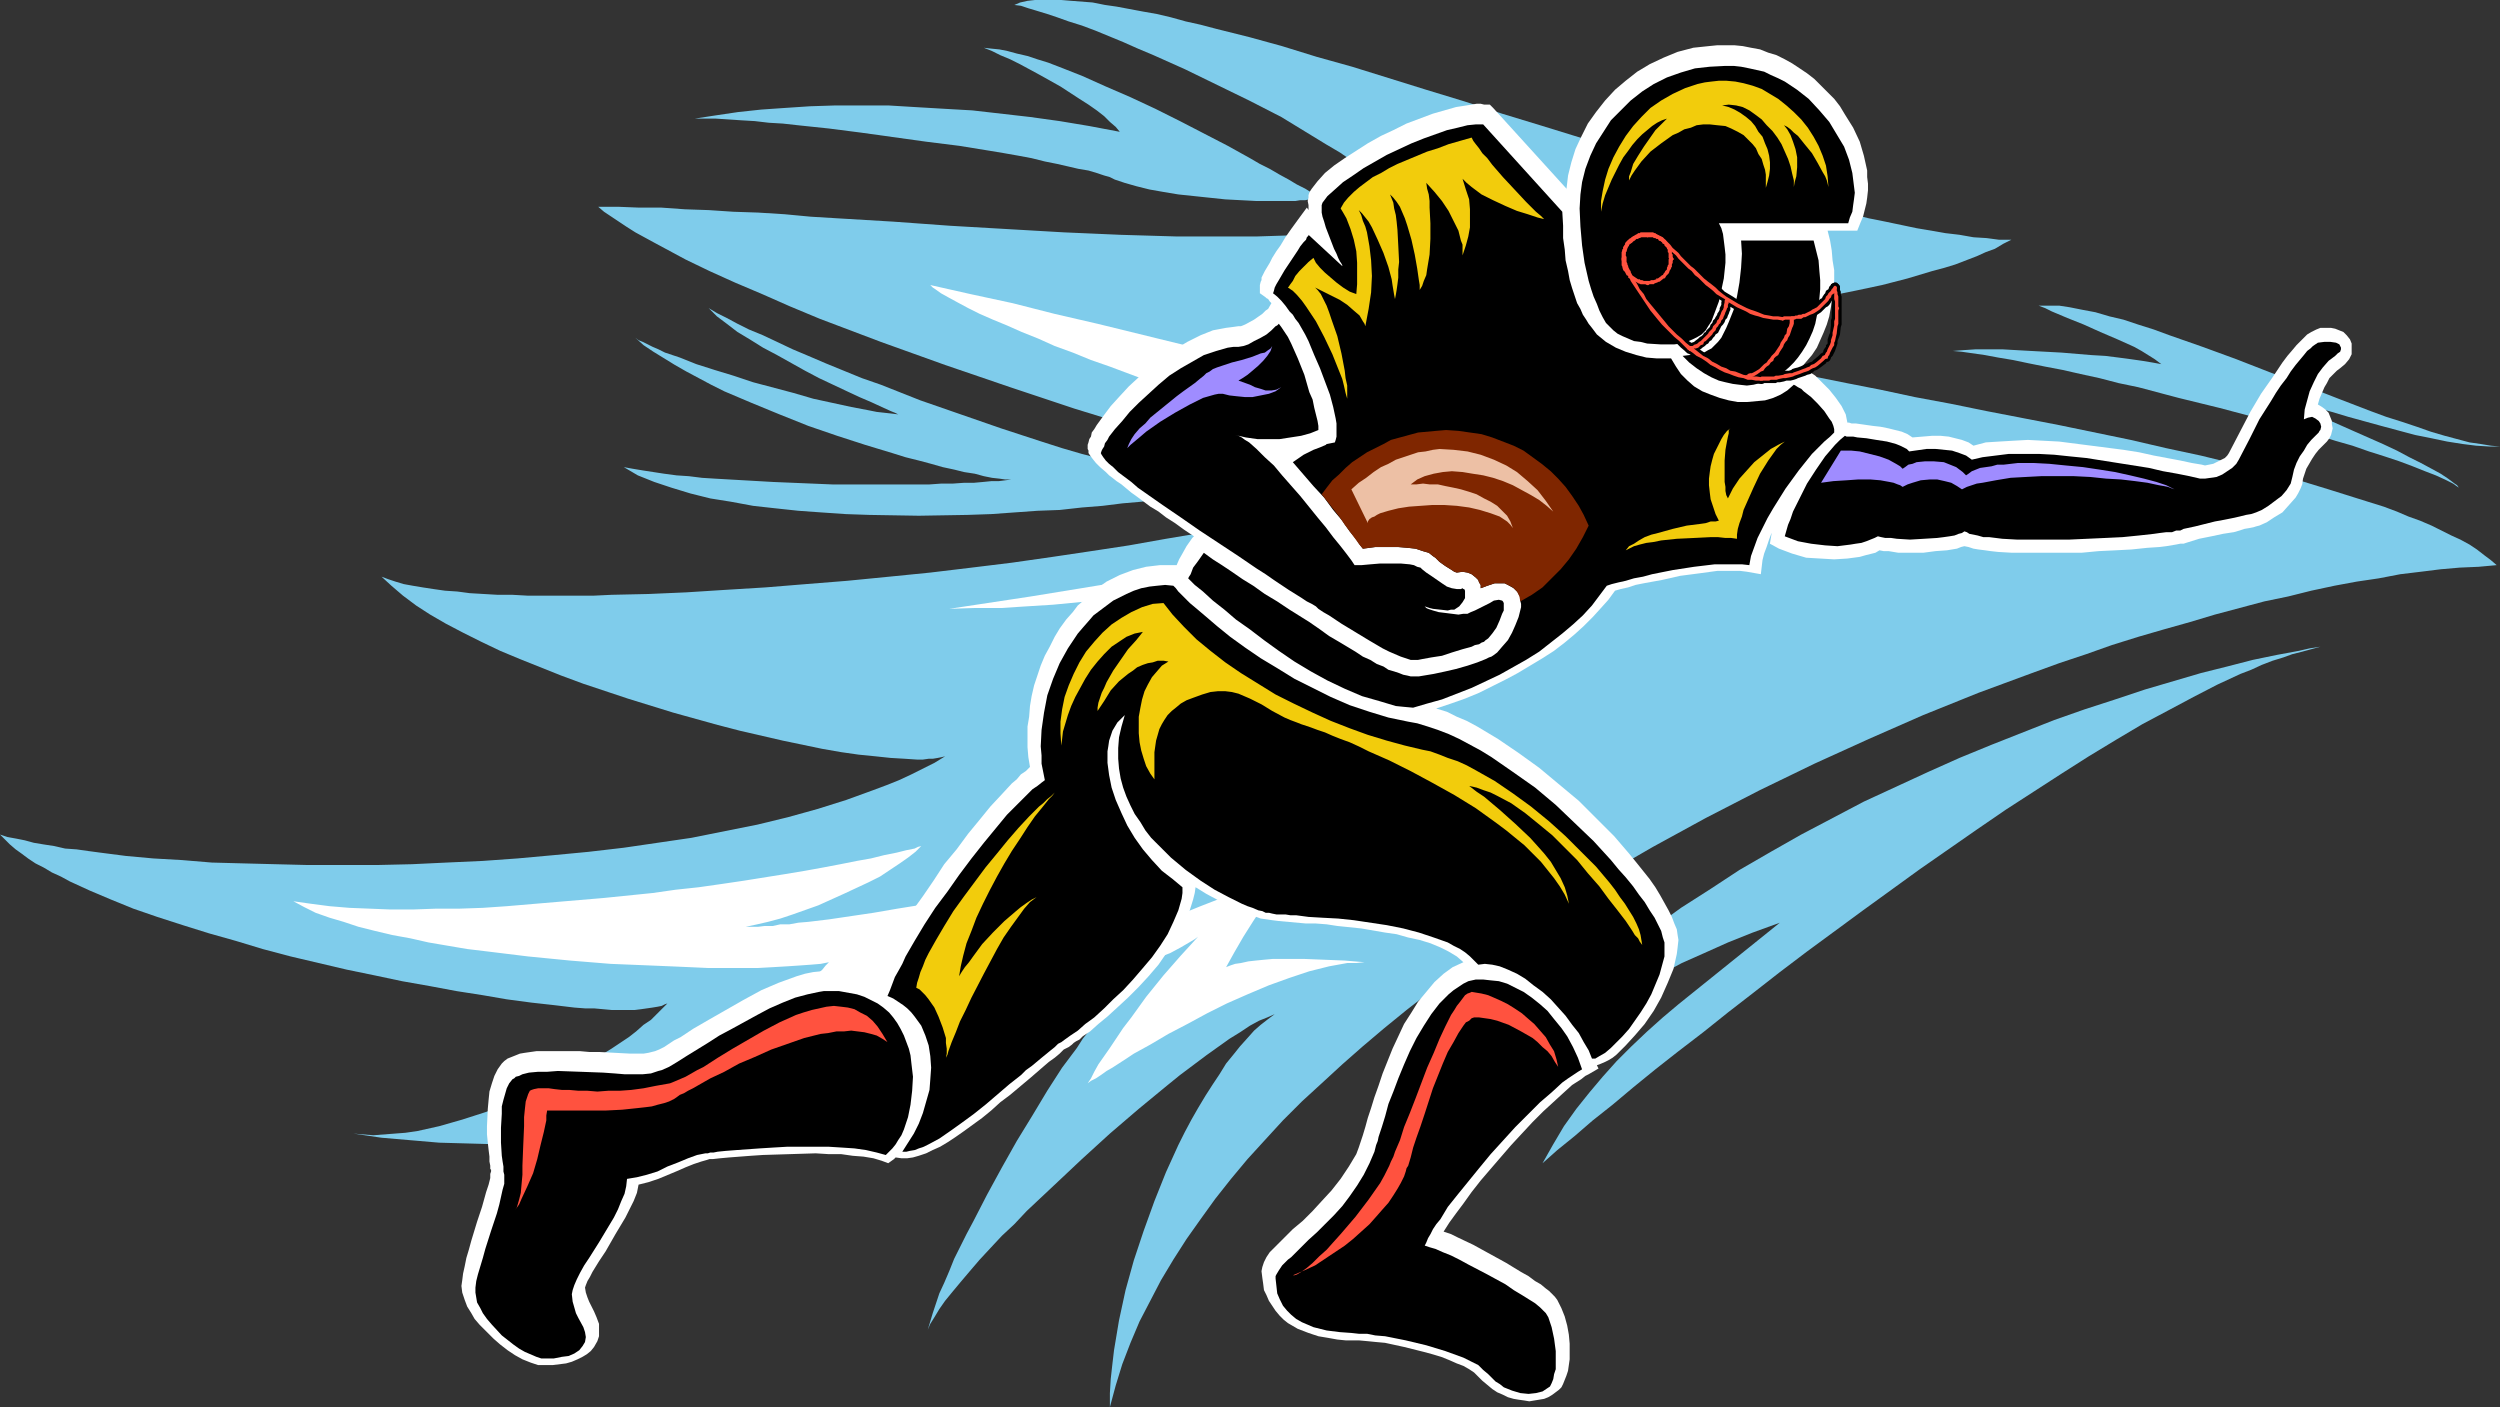 <?xml version="1.0" encoding="UTF-8" standalone="no"?>
<svg
   version="1.0"
   width="129.724mm"
   height="73.014mm"
   id="svg51"
   sodipodi:docname="Player 27.wmf"
   xmlns:inkscape="http://www.inkscape.org/namespaces/inkscape"
   xmlns:sodipodi="http://sodipodi.sourceforge.net/DTD/sodipodi-0.dtd"
   xmlns="http://www.w3.org/2000/svg"
   xmlns:svg="http://www.w3.org/2000/svg">
  <rect width="100%" height="100%" fill="#333333" stroke="none"/>
  <sodipodi:namedview
     id="namedview51"
     pagecolor="#ffffff"
     bordercolor="#000000"
     borderopacity="0.25"
     inkscape:showpageshadow="2"
     inkscape:pageopacity="0.0"
     inkscape:pagecheckerboard="0"
     inkscape:deskcolor="#d1d1d1"
     inkscape:document-units="mm" />
  <defs
     id="defs1">
    <pattern
       id="WMFhbasepattern"
       patternUnits="userSpaceOnUse"
       width="6"
       height="6"
       x="0"
       y="0" />
  </defs>
  <path
     style="fill:#7fcceb;fill-opacity:1;fill-rule:evenodd;stroke:none"
     d="m 489.647,110.835 -3.555,0.323 -3.717,0.162 -3.717,0.323 -3.878,0.485 -4.04,0.485 -4.202,0.808 -4.363,0.646 -4.363,0.808 -4.525,0.969 -4.525,1.131 -4.686,0.969 -4.848,1.293 -4.848,1.293 -4.848,1.454 -5.171,1.454 -5.01,1.454 -5.171,1.616 -5.01,1.777 -5.333,1.777 -5.333,1.939 -10.504,3.878 -10.827,4.362 -10.666,4.685 -10.666,4.847 -10.666,5.17 -10.666,5.493 -10.342,5.655 -10.342,5.978 -5.01,3.07 -5.01,3.07 -4.848,3.231 -4.848,3.231 -4.686,3.231 -4.686,3.393 -4.525,3.393 -4.363,3.393 -4.363,3.554 -4.202,3.554 -4.04,3.554 -4.04,3.716 -3.878,3.554 -3.717,3.716 -3.555,3.878 -3.394,3.716 -3.232,3.878 -3.07,3.878 -2.909,4.039 -2.747,3.878 -2.586,4.039 -2.424,4.039 -2.101,4.039 -2.101,4.039 -1.778,4.201 -1.616,4.201 -1.293,4.201 -1.131,4.201 v -2.747 l 0.162,-2.747 0.323,-2.908 0.323,-2.747 0.485,-2.908 0.485,-2.908 1.293,-5.978 1.616,-5.816 1.939,-5.816 2.101,-5.816 2.262,-5.655 2.424,-5.332 1.293,-2.585 1.293,-2.424 1.293,-2.262 1.454,-2.424 1.454,-2.262 1.293,-1.939 1.293,-2.1 1.454,-1.777 1.293,-1.616 1.454,-1.616 1.293,-1.454 1.293,-1.131 1.454,-1.131 1.293,-0.969 -1.454,0.646 -1.616,0.646 -1.778,0.969 -1.939,1.293 -2.101,1.293 -2.262,1.616 -2.262,1.616 -2.586,1.939 -2.586,1.939 -2.586,2.1 -2.747,2.262 -2.747,2.262 -5.656,4.847 -5.494,5.009 -5.494,5.17 -5.333,5.009 -2.424,2.585 -2.424,2.262 -2.262,2.424 -2.101,2.262 -1.939,2.262 -1.778,2.1 -1.616,1.939 -1.454,1.777 -1.131,1.616 -0.97,1.616 -0.808,1.293 -0.485,1.131 0.485,-1.616 0.485,-1.616 0.646,-1.939 0.646,-1.939 0.97,-2.1 0.97,-2.262 0.97,-2.424 1.131,-2.262 1.293,-2.585 1.293,-2.424 2.747,-5.332 2.909,-5.332 2.909,-5.17 3.07,-5.009 2.909,-4.847 1.454,-2.262 1.454,-2.262 1.454,-1.939 1.454,-1.939 1.131,-1.777 1.293,-1.616 1.131,-1.454 1.131,-1.131 1.131,-1.131 0.808,-0.808 0.808,-0.646 0.646,-0.162 -0.485,0.485 -0.646,0.485 -0.646,0.646 -0.97,0.485 -0.808,0.646 -1.131,0.485 -1.131,0.646 -1.131,0.646 -2.747,1.293 -2.909,1.293 -3.394,1.454 -3.555,1.293 -3.878,1.293 -4.202,1.454 -4.363,1.293 -4.686,1.293 -4.848,1.293 -5.01,1.293 -5.171,1.293 -5.494,1.131 -5.494,1.131 -5.656,1.131 -5.656,0.969 -5.818,0.808 -5.818,0.808 -5.979,0.808 -5.979,0.485 -5.979,0.485 -5.979,0.323 -5.979,0.323 -5.979,0.162 -5.818,-0.162 -5.818,-0.162 -5.656,-0.485 -5.656,-0.485 -5.494,-0.808 1.939,0.162 1.939,0.162 2.101,-0.162 2.101,-0.162 2.101,-0.162 2.262,-0.323 4.363,-0.969 4.525,-1.293 4.525,-1.454 4.363,-1.616 4.363,-1.939 4.363,-2.1 4.04,-2.262 3.878,-2.262 3.717,-2.262 3.394,-2.262 1.454,-1.131 1.454,-1.293 1.454,-0.969 1.131,-1.131 1.131,-1.131 0.97,-0.969 -0.485,0.162 -0.646,0.323 -0.808,0.162 -0.97,0.162 -1.131,0.162 -1.131,0.162 -1.293,0.162 h -4.363 l -1.778,-0.162 -1.778,-0.162 h -1.778 l -2.101,-0.162 -4.04,-0.485 -4.363,-0.485 -4.848,-0.646 -4.686,-0.808 -5.171,-0.808 -5.171,-0.969 -5.494,-0.969 -5.333,-1.131 -5.494,-1.131 -10.989,-2.585 -5.494,-1.454 -5.333,-1.616 -5.171,-1.454 -5.171,-1.616 -5.01,-1.616 -4.686,-1.616 -4.363,-1.777 -4.202,-1.777 -3.878,-1.777 -1.778,-0.969 -1.778,-0.808 -1.616,-0.969 L 6.949,169.323 5.494,168.353 4.202,167.384 3.07,166.576 1.939,165.607 0.97,164.637 0,163.668 l 1.454,0.485 1.778,0.323 1.616,0.323 1.778,0.485 1.939,0.323 2.101,0.323 2.101,0.485 2.262,0.162 2.262,0.323 2.424,0.323 5.01,0.646 5.333,0.485 5.656,0.323 5.818,0.485 6.141,0.162 6.302,0.162 6.464,0.162 h 6.787 6.626 l 6.949,-0.162 6.787,-0.323 7.11,-0.323 6.787,-0.485 7.11,-0.646 6.787,-0.646 6.949,-0.808 6.626,-0.969 6.626,-0.969 6.464,-1.293 6.464,-1.293 5.979,-1.454 5.818,-1.616 5.656,-1.777 5.333,-1.939 2.586,-0.969 2.424,-0.969 2.424,-1.131 2.262,-1.131 2.262,-1.131 2.101,-1.293 -0.646,0.162 -0.808,0.162 -0.97,0.162 h -0.808 l -1.131,0.162 h -1.131 l -2.424,-0.162 -2.747,-0.162 -3.07,-0.323 -3.232,-0.323 -3.394,-0.485 -3.717,-0.646 -3.878,-0.808 -3.878,-0.808 -4.202,-0.969 -4.202,-0.969 -4.363,-1.131 -8.726,-2.424 -8.888,-2.747 -8.726,-2.908 -4.363,-1.616 -4.04,-1.616 -4.04,-1.616 -3.878,-1.616 -3.717,-1.777 -3.555,-1.777 -3.394,-1.777 -3.07,-1.777 -2.747,-1.777 -2.586,-1.939 -2.262,-1.939 -1.939,-1.777 1.293,0.485 1.454,0.485 1.616,0.485 1.778,0.323 1.939,0.323 2.101,0.323 2.262,0.323 2.424,0.162 2.424,0.323 2.747,0.162 2.747,0.162 h 2.909 l 2.909,0.162 h 3.07 6.626 3.394 l 3.394,-0.162 7.272,-0.162 7.434,-0.323 7.595,-0.485 7.918,-0.485 7.918,-0.646 8.08,-0.646 8.242,-0.808 8.08,-0.808 8.08,-0.969 7.918,-0.969 7.918,-1.131 7.595,-1.131 7.434,-1.131 7.272,-1.293 6.787,-1.131 3.394,-0.808 3.232,-0.646 3.07,-0.646 2.909,-0.646 2.909,-0.646 2.909,-0.646 2.586,-0.808 2.424,-0.646 2.424,-0.646 2.262,-0.808 2.101,-0.646 1.939,-0.808 1.778,-0.646 1.616,-0.646 1.454,-0.808 1.293,-0.646 -0.808,0.162 -1.131,0.162 h -0.97 -1.293 -1.454 l -1.616,-0.162 -1.616,-0.162 -1.778,-0.162 -1.778,-0.323 -1.939,-0.323 -2.101,-0.323 -2.262,-0.485 -2.262,-0.485 -4.686,-0.969 -2.586,-0.646 -5.171,-1.293 -5.494,-1.293 -5.818,-1.616 -5.979,-1.616 -5.979,-1.777 -6.302,-1.939 -6.302,-2.1 -6.302,-2.1 -12.766,-4.362 -6.302,-2.262 -6.302,-2.262 -5.979,-2.262 -5.979,-2.262 -5.818,-2.424 -5.494,-2.424 -5.333,-2.262 -5.01,-2.262 -4.686,-2.262 -2.101,-1.131 -2.101,-1.131 -2.101,-1.131 -1.778,-0.969 -1.778,-0.969 -1.778,-1.131 -1.454,-0.969 -1.454,-0.969 -1.454,-0.969 -1.131,-0.969 h 4.04 l 4.04,0.162 h 4.363 l 4.525,0.323 4.686,0.162 4.848,0.323 4.848,0.162 5.171,0.323 5.171,0.485 5.333,0.323 10.827,0.646 11.15,0.808 11.15,0.646 11.15,0.646 11.15,0.485 10.989,0.323 h 5.333 5.171 5.171 l 5.01,-0.162 4.848,-0.162 4.848,-0.323 4.525,-0.323 4.525,-0.485 4.202,-0.485 4.04,-0.646 -1.131,-1.616 -1.454,-1.777 -1.778,-1.616 -1.939,-1.777 -2.101,-1.777 -2.262,-1.777 -2.424,-1.777 -2.586,-1.777 -2.747,-1.616 -2.909,-1.777 -5.818,-3.554 -6.302,-3.231 -6.302,-3.07 -6.302,-3.07 -6.141,-2.747 -3.07,-1.293 -2.909,-1.293 -2.747,-1.131 -2.747,-1.131 -2.586,-0.969 -2.586,-0.808 -2.262,-0.808 -1.939,-0.646 -2.101,-0.646 -1.616,-0.485 -1.454,-0.485 -1.293,-0.162 1.131,-0.485 1.454,-0.323 L 202.969,0 h 1.616 1.616 1.939 l 1.939,0.162 2.101,0.162 2.101,0.162 2.424,0.485 2.262,0.323 2.586,0.485 2.586,0.485 2.747,0.485 2.747,0.646 2.909,0.808 2.909,0.646 3.07,0.808 6.464,1.616 6.464,1.777 6.787,2.1 6.949,1.939 7.272,2.262 7.272,2.262 7.434,2.262 7.434,2.424 7.434,2.262 15.19,4.685 7.434,2.262 7.272,2.1 7.434,2.1 7.11,1.939 6.787,1.939 6.787,1.616 6.464,1.616 3.232,0.646 3.07,0.646 3.07,0.646 2.909,0.485 2.747,0.485 2.747,0.323 2.747,0.485 2.586,0.162 2.424,0.323 h 2.424 l -1.616,0.808 -1.616,0.969 -1.778,0.646 -1.778,0.808 -2.101,0.808 -2.101,0.808 -2.101,0.646 -2.424,0.646 -4.848,1.454 -5.01,1.293 -5.333,1.131 -5.656,1.131 -5.818,0.969 -5.656,0.808 -5.979,0.808 -5.818,0.646 -5.656,0.485 -5.656,0.323 -5.494,0.323 h -5.171 l 1.293,0.646 1.616,0.646 1.778,0.485 1.778,0.808 1.939,0.485 2.101,0.646 2.101,0.646 2.424,0.646 2.262,0.485 2.586,0.808 2.586,0.485 2.747,0.646 5.494,1.293 5.979,1.293 6.141,1.293 6.464,1.293 6.626,1.293 6.787,1.454 6.949,1.293 7.11,1.454 14.221,2.747 14.059,2.908 6.949,1.616 6.787,1.454 6.626,1.616 6.464,1.616 6.141,1.616 5.818,1.777 5.656,1.777 2.586,0.808 2.586,0.808 2.586,0.969 2.262,0.969 2.262,0.808 2.262,0.969 1.939,0.969 1.939,0.969 1.778,0.808 1.778,0.969 1.454,0.969 1.454,1.131 1.293,0.969 z"
     id="path1" />
  <path
     style="fill:#7fcceb;fill-opacity:1;fill-rule:evenodd;stroke:none"
     d="m 482.214,95.648 -1.131,-0.808 -1.616,-0.808 -1.778,-0.808 -2.101,-0.808 -2.424,-0.969 -2.586,-0.969 -2.909,-0.969 -3.07,-0.969 -3.232,-1.131 -3.394,-0.969 -3.555,-1.131 -3.717,-0.969 -7.595,-2.262 -7.918,-2.1 -7.918,-1.939 -7.918,-2.1 -3.878,-0.808 -3.717,-0.969 -3.717,-0.808 -3.555,-0.808 -3.394,-0.646 -3.232,-0.646 -3.07,-0.646 -2.909,-0.485 -2.586,-0.485 -2.262,-0.323 -2.262,-0.323 -1.778,-0.162 2.101,-0.162 2.424,-0.162 h 5.171 l 2.747,0.162 2.909,0.162 5.979,0.323 5.818,0.485 2.747,0.162 2.586,0.323 2.424,0.323 2.262,0.323 1.939,0.323 1.778,0.323 -1.293,-0.969 -1.293,-0.808 -1.293,-0.808 -1.454,-0.808 -3.232,-1.454 -3.394,-1.454 -3.232,-1.454 -3.232,-1.293 -3.07,-1.293 -1.293,-0.646 -1.293,-0.485 h 1.939 2.101 l 2.101,0.323 2.424,0.485 2.586,0.485 2.747,0.808 2.747,0.646 2.909,0.969 3.07,0.969 3.07,1.131 6.464,2.262 6.626,2.424 6.626,2.585 6.787,2.585 6.626,2.585 6.302,2.424 3.07,1.131 3.07,0.969 2.909,0.969 2.747,0.969 2.747,0.808 2.424,0.646 2.424,0.646 2.262,0.323 1.939,0.323 1.778,0.162 h -2.101 l -2.586,-0.162 -2.586,-0.323 -3.07,-0.485 -3.07,-0.646 -3.232,-0.646 -6.626,-1.777 -6.464,-1.777 -3.232,-0.969 -2.909,-0.808 -2.747,-0.808 -2.424,-0.808 -2.262,-0.646 -0.97,-0.323 -0.97,-0.162 2.747,1.131 2.586,1.131 5.656,2.585 5.818,2.585 5.494,2.424 2.747,1.293 2.424,1.293 2.262,1.131 2.101,1.131 1.778,0.969 1.454,0.969 0.646,0.485 0.646,0.485 0.485,0.323 z"
     id="path2" />
  <path
     style="fill:#7fcceb;fill-opacity:1;fill-rule:evenodd;stroke:none"
     d="m 258.56,38.615 -1.293,-0.808 -1.293,-0.808 -1.616,-0.808 -1.616,-0.969 -1.778,-0.969 -1.939,-1.131 -1.939,-0.969 -1.939,-1.131 -4.363,-2.424 -4.686,-2.424 -4.686,-2.424 -4.848,-2.424 -4.848,-2.262 -4.848,-2.1 -4.686,-2.1 -4.525,-1.777 -2.101,-0.808 -2.101,-0.646 -1.939,-0.646 -2.101,-0.485 -1.778,-0.485 -1.616,-0.323 -1.616,-0.162 -1.454,-0.162 1.616,0.646 1.616,0.808 1.939,0.808 1.939,0.969 3.878,2.1 4.04,2.262 3.717,2.424 1.778,1.131 1.616,1.131 1.454,1.131 1.131,1.131 1.131,0.969 0.808,0.969 -5.979,-1.131 -5.818,-0.969 -5.818,-0.808 -5.656,-0.646 -5.656,-0.646 -5.656,-0.323 -5.494,-0.323 -5.333,-0.323 h -5.171 -5.171 l -5.01,0.162 -4.848,0.323 -4.686,0.323 -4.525,0.485 -4.363,0.646 -4.202,0.646 h 2.101 2.101 l 2.424,0.162 2.424,0.162 2.747,0.162 2.747,0.323 2.747,0.162 2.909,0.323 6.141,0.646 6.302,0.808 12.766,1.777 6.464,0.808 5.979,0.969 2.909,0.485 2.747,0.485 2.586,0.485 2.586,0.646 2.424,0.485 2.101,0.485 2.101,0.485 1.939,0.323 1.616,0.485 1.454,0.485 1.131,0.323 0.97,0.485 0.97,0.323 0.97,0.323 2.262,0.646 2.586,0.646 2.747,0.485 2.909,0.485 3.07,0.323 6.141,0.646 3.07,0.162 3.07,0.162 h 2.747 2.586 2.262 l 0.97,-0.162 h 0.97 l 0.808,-0.162 0.646,-0.162 0.646,-0.162 z"
     id="path3" />
  <path
     style="fill:#7fcceb;fill-opacity:1;fill-rule:evenodd;stroke:none"
     d="m 243.208,95.163 -2.262,-0.162 -2.424,-0.162 -2.747,-0.323 -2.909,-0.485 -3.07,-0.646 -3.394,-0.646 -3.394,-0.808 -3.555,-0.969 -3.555,-0.969 -3.717,-0.969 -3.878,-1.131 -4.04,-1.293 -7.918,-2.585 -7.918,-2.747 -7.918,-2.747 -7.757,-3.07 -3.717,-1.293 -3.555,-1.454 -3.555,-1.454 -3.394,-1.454 -3.07,-1.293 -3.07,-1.454 -2.747,-1.293 -2.747,-1.131 -2.262,-1.131 -2.101,-1.131 -1.939,-0.969 -1.616,-0.969 1.616,1.616 1.939,1.454 2.101,1.616 2.424,1.454 2.586,1.616 2.747,1.454 5.494,3.07 2.747,1.454 2.747,1.293 2.747,1.293 2.424,1.131 2.262,0.969 2.101,0.969 1.778,0.808 0.808,0.323 0.646,0.323 -1.293,-0.162 -1.454,-0.162 -1.454,-0.162 -1.616,-0.323 -3.394,-0.646 -3.717,-0.808 -3.717,-0.808 -3.878,-1.131 -7.918,-2.1 -3.878,-1.293 -3.717,-1.131 -3.555,-1.131 -3.232,-1.293 -1.454,-0.485 -1.454,-0.485 -1.293,-0.646 -1.131,-0.485 -0.97,-0.485 -0.97,-0.485 -0.808,-0.323 -0.646,-0.485 1.616,1.454 1.939,1.293 2.101,1.293 2.101,1.293 2.262,1.293 2.424,1.293 2.424,1.293 2.586,1.293 5.333,2.262 5.494,2.262 5.656,2.262 5.656,1.939 5.494,1.777 5.333,1.616 2.586,0.808 2.586,0.646 2.424,0.646 2.262,0.646 2.262,0.485 1.939,0.485 2.101,0.323 1.778,0.485 1.616,0.323 1.454,0.162 1.131,0.162 h 1.131 l -1.131,0.162 -1.293,0.162 h -1.454 l -1.616,0.162 -1.778,0.162 h -1.939 l -2.262,0.162 h -2.262 l -2.262,0.162 h -2.586 -10.827 -5.656 l -11.635,-0.485 -5.656,-0.323 -5.656,-0.323 -2.586,-0.162 -2.586,-0.323 -2.424,-0.162 -2.424,-0.323 -2.101,-0.323 -2.101,-0.323 -1.939,-0.323 -1.778,-0.323 2.747,1.616 3.232,1.293 3.394,1.131 3.717,1.131 3.878,0.969 4.04,0.646 4.363,0.808 4.363,0.485 4.525,0.485 4.525,0.323 4.686,0.323 4.686,0.162 9.696,0.162 9.534,-0.162 4.686,-0.162 4.525,-0.323 4.525,-0.323 4.363,-0.162 4.363,-0.485 4.04,-0.323 3.878,-0.485 3.717,-0.323 3.555,-0.485 3.07,-0.485 3.07,-0.323 2.586,-0.485 2.262,-0.485 1.939,-0.323 0.97,-0.162 0.646,-0.162 0.646,-0.162 z"
     id="path4" />
  <path
     style="fill:#7fcceb;fill-opacity:1;fill-rule:evenodd;stroke:none"
     d="m 455.065,126.83 -2.101,0.323 -2.101,0.485 -4.363,0.808 -4.686,0.969 -5.01,1.293 -5.171,1.293 -5.494,1.616 -5.494,1.616 -5.818,1.939 -5.979,1.939 -5.979,2.1 -6.141,2.424 -6.141,2.424 -6.302,2.585 -6.141,2.747 -6.302,2.908 -6.302,2.908 -6.141,3.231 -6.141,3.231 -5.979,3.393 -6.141,3.554 -5.656,3.716 -5.818,3.716 -5.333,3.878 -5.333,3.878 -5.01,4.201 -4.848,4.201 -4.525,4.362 -4.202,4.362 -2.101,2.262 -1.939,2.262 -1.778,2.262 -1.778,2.262 -1.616,2.424 -1.616,2.424 -1.454,2.262 -1.293,2.424 3.394,-3.231 3.394,-3.07 3.232,-3.07 3.394,-2.908 3.394,-2.908 3.394,-2.747 3.394,-2.585 3.555,-2.585 3.717,-2.585 3.878,-2.424 4.04,-2.262 4.202,-2.262 4.363,-1.939 4.686,-2.1 4.848,-1.939 5.333,-1.939 -13.251,10.663 -6.626,5.332 -3.07,2.585 -3.07,2.747 -3.07,2.908 -2.909,2.908 -2.747,3.07 -2.586,3.07 -2.586,3.231 -2.424,3.393 -2.101,3.554 -2.101,3.716 1.454,-1.293 1.454,-1.293 3.394,-2.747 3.555,-3.07 3.878,-3.07 4.04,-3.393 4.363,-3.554 4.525,-3.554 4.848,-3.716 4.848,-3.878 5.01,-3.878 5.171,-4.039 5.333,-4.039 10.989,-8.078 11.15,-8.078 11.15,-7.755 5.656,-3.878 5.494,-3.554 5.494,-3.554 5.333,-3.393 5.333,-3.231 5.171,-3.07 5.171,-2.747 4.848,-2.585 4.686,-2.424 4.525,-2.1 2.101,-0.808 2.101,-0.969 2.101,-0.808 2.101,-0.646 1.778,-0.646 1.939,-0.485 1.778,-0.485 z"
     id="path5" />
  <path
     style="fill:#ffffff;fill-opacity:1;fill-rule:evenodd;stroke:none"
     d="m 438.743,103.565 -0.97,-0.646 -0.97,-0.485 -1.131,-0.646 -1.293,-0.485 -1.293,-0.646 -1.454,-0.485 -1.616,-0.646 -1.616,-0.485 -3.555,-1.131 -4.04,-1.131 -4.202,-1.293 -4.525,-1.131 -4.686,-1.131 -5.01,-1.131 -5.171,-1.293 -5.494,-1.131 -5.494,-1.131 -5.656,-1.131 -11.474,-2.424 -11.635,-2.424 -11.474,-2.585 -5.656,-1.131 -5.494,-1.293 -5.333,-1.131 -5.171,-1.293 -5.01,-1.293 -4.848,-1.293 -4.525,-1.293 -4.363,-1.293 -3.878,-1.293 -3.555,-1.293 -1.778,-0.485 -1.454,-0.808 -1.454,-0.485 -1.454,-0.808 0.808,-0.485 0.97,-0.485 1.131,-0.485 1.131,-0.485 1.454,-0.646 1.454,-0.485 1.616,-0.485 1.616,-0.646 3.717,-1.131 4.04,-1.131 4.04,-1.131 8.565,-2.1 4.363,-0.969 4.202,-0.969 3.878,-0.646 1.939,-0.323 1.778,-0.323 1.778,-0.323 1.616,-0.162 1.454,-0.162 1.293,-0.162 h 1.293 1.131 l -2.909,-0.485 -3.07,-0.646 -3.232,-0.646 -3.232,-0.969 -3.394,-0.969 -3.555,-1.293 -3.717,-1.293 -3.878,-1.293 -3.878,-1.454 -4.202,-1.616 -4.363,-1.616 -4.363,-1.777 -4.686,-1.939 -4.686,-1.939 -5.01,-1.939 -5.171,-1.939 2.747,1.616 2.586,1.777 2.424,1.454 2.424,1.777 2.101,1.616 1.939,1.454 1.939,1.454 1.616,1.616 1.778,1.293 1.616,1.454 1.293,1.293 1.454,1.131 1.293,1.131 1.293,0.969 1.293,0.969 1.131,0.808 -3.555,0.808 -3.394,0.808 -3.07,0.969 -3.07,1.131 -2.747,1.131 -2.586,0.969 -5.171,2.262 -4.848,2.262 -2.424,0.969 -2.424,0.969 -2.586,0.808 -2.747,0.646 -2.747,0.646 -2.909,0.485 1.293,0.646 1.454,0.808 1.778,0.646 1.778,0.646 1.778,0.646 2.101,0.646 2.101,0.646 2.262,0.808 2.424,0.646 2.424,0.646 5.171,1.293 5.494,1.293 5.818,1.293 5.979,1.293 6.302,1.293 6.626,1.293 6.626,1.293 13.574,2.424 13.736,2.424 13.736,2.262 6.787,1.131 6.464,1.131 6.464,1.131 6.141,1.131 5.979,1.131 5.494,0.969 5.333,1.131 2.586,0.485 2.424,0.485 2.424,0.646 2.101,0.485 2.101,0.485 2.101,0.485 1.778,0.485 1.778,0.485 1.778,0.485 1.454,0.485 1.293,0.485 1.293,0.485 0.97,0.485 z"
     id="path6" />
  <path
     style="fill:#ffffff;fill-opacity:1;fill-rule:evenodd;stroke:none"
     d="m 182.446,55.902 0.485,0.485 0.485,0.323 1.131,0.808 1.454,0.808 1.778,0.969 2.101,1.131 2.262,1.131 2.586,1.131 2.747,1.131 2.909,1.293 3.232,1.293 3.232,1.454 3.555,1.293 3.555,1.454 3.717,1.293 7.757,2.908 7.918,2.747 8.08,2.585 8.08,2.585 7.757,2.262 3.717,0.969 3.717,0.969 3.555,0.808 3.555,0.808 3.232,0.646 3.07,0.646 3.07,0.485 2.747,0.323 -0.97,1.293 -1.293,1.293 -1.293,1.131 -1.454,1.293 -1.778,1.131 -1.939,1.131 -2.101,1.131 -2.262,1.131 -2.424,1.131 -2.586,0.969 -2.747,0.969 -2.909,1.131 -2.909,0.808 -3.232,0.969 -3.07,0.969 -3.394,0.808 -3.394,0.969 -3.555,0.808 -7.272,1.616 -7.434,1.616 -7.918,1.454 -7.918,1.293 -7.918,1.293 -15.998,2.424 5.01,-0.162 h 5.171 l 5.01,-0.323 5.171,-0.323 5.01,-0.485 5.01,-0.485 9.858,-1.131 9.696,-1.616 4.686,-0.808 4.686,-0.969 4.525,-0.808 4.525,-0.969 4.363,-1.131 4.363,-0.969 4.202,-1.131 4.04,-0.969 3.878,-1.293 3.717,-0.969 3.717,-1.293 3.394,-1.131 3.394,-1.131 3.07,-1.131 3.07,-1.131 2.747,-1.131 2.586,-1.131 2.424,-1.131 2.262,-0.969 1.939,-1.131 1.939,-0.969 1.454,-0.969 -3.232,-1.293 -3.394,-1.131 -7.11,-2.424 -7.272,-2.424 -7.757,-2.424 -7.918,-2.424 -8.242,-2.424 -8.242,-2.424 -8.403,-2.262 -17.13,-4.685 -8.565,-2.1 -8.565,-2.1 -8.403,-1.939 -8.242,-2.1 -8.242,-1.777 z"
     id="path7" />
  <path
     style="fill:#ffffff;fill-opacity:1;fill-rule:evenodd;stroke:none"
     d="m 180.669,165.93 -0.646,0.162 -0.646,0.323 -1.616,0.323 -1.939,0.485 -2.424,0.485 -2.586,0.646 -2.747,0.485 -3.232,0.646 -3.394,0.646 -3.555,0.646 -3.878,0.646 -4.04,0.646 -4.04,0.646 -4.363,0.646 -4.525,0.646 -4.525,0.485 -4.525,0.646 -9.534,0.969 -9.534,0.808 -9.534,0.808 -4.686,0.323 -4.686,0.162 h -4.525 l -4.525,0.162 h -4.363 l -4.04,-0.162 -4.04,-0.162 -3.878,-0.323 -3.717,-0.485 -3.394,-0.485 2.101,1.131 2.262,1.131 2.747,0.969 2.747,0.808 2.909,0.969 3.232,0.808 3.394,0.808 3.555,0.646 3.555,0.808 7.595,1.293 4.04,0.485 7.918,0.969 8.242,0.808 7.918,0.646 7.918,0.323 3.878,0.162 3.717,0.162 3.555,0.162 h 9.858 l 2.909,-0.162 2.747,-0.162 2.424,-0.162 2.262,-0.162 1.939,-0.162 1.616,-0.323 -0.646,0.646 -0.646,0.808 -1.616,1.454 -2.101,1.777 -2.101,1.777 -2.424,2.1 -2.586,1.939 -2.747,1.939 -2.747,1.939 -2.909,1.939 -3.07,1.777 -2.909,1.777 -3.07,1.616 -2.909,1.454 -2.909,1.131 -2.747,0.969 -2.586,0.646 0.97,0.162 h 1.131 2.424 l 2.747,-0.162 2.909,-0.162 3.232,-0.485 3.394,-0.485 3.717,-0.646 3.878,-0.646 4.04,-0.808 4.04,-0.969 4.202,-0.969 4.363,-0.969 8.888,-2.262 9.05,-2.424 8.888,-2.585 8.565,-2.585 4.202,-1.454 4.04,-1.293 3.878,-1.293 3.717,-1.454 3.555,-1.293 3.394,-1.131 3.07,-1.293 2.747,-1.293 2.586,-0.969 2.101,-1.131 1.939,-1.131 0.808,-0.485 0.646,-0.485 -1.616,1.777 -1.778,1.939 -3.394,3.878 -3.394,4.201 -2.909,4.039 -1.616,2.1 -1.293,1.939 -1.293,1.939 -1.131,1.616 -1.131,1.616 -0.808,1.454 -0.646,1.293 -0.646,0.969 0.646,-0.485 0.97,-0.485 0.97,-0.646 1.131,-0.808 1.131,-0.646 2.747,-1.777 1.454,-0.969 3.232,-1.777 3.555,-2.1 3.717,-1.939 3.878,-2.1 3.878,-1.939 4.04,-1.777 4.202,-1.777 4.04,-1.454 3.878,-1.293 1.939,-0.485 1.939,-0.485 1.778,-0.323 1.778,-0.323 h 1.778 l 1.616,-0.162 -3.878,-0.323 -4.04,-0.162 -4.04,-0.162 h -4.04 -1.939 l -1.778,0.162 -1.616,0.162 -1.454,0.162 -1.454,0.323 -1.131,0.162 -0.97,0.323 -0.808,0.323 1.616,-2.908 1.778,-3.07 1.939,-3.07 1.939,-2.908 2.262,-2.585 1.293,-1.293 1.293,-1.131 1.293,-1.131 1.454,-0.969 1.616,-0.969 1.616,-0.808 -1.454,0.485 -1.778,0.808 -1.939,0.646 -2.101,0.808 -2.262,0.808 -2.586,0.969 -2.586,1.131 -2.586,0.969 -2.909,1.131 -2.909,1.131 -5.979,2.424 -6.464,2.424 -6.464,2.585 -6.787,2.424 -6.626,2.262 -6.464,2.1 -3.232,0.969 -3.07,0.969 -3.07,0.808 -3.07,0.808 -2.747,0.485 -2.747,0.646 -2.747,0.323 -2.586,0.485 -2.262,0.162 h -2.262 l 1.616,-1.293 1.778,-1.616 0.97,-0.808 1.131,-0.969 1.939,-1.777 2.262,-1.939 2.424,-1.939 4.848,-3.878 2.586,-2.1 2.747,-1.777 2.586,-1.777 2.747,-1.454 2.586,-1.616 2.747,-1.131 2.586,-0.969 2.586,-0.646 -1.293,0.323 -1.454,0.485 -1.454,0.323 -1.616,0.485 -1.778,0.323 -1.778,0.323 -4.04,0.969 -4.202,0.808 -4.363,0.808 -9.05,1.454 -4.686,0.808 -4.363,0.646 -4.363,0.646 -4.04,0.485 -1.939,0.162 -1.778,0.323 h -1.778 l -1.454,0.323 h -1.616 l -1.293,0.162 h -1.293 -1.131 l 2.262,-0.485 2.101,-0.485 2.424,-0.646 2.424,-0.808 5.01,-1.777 5.01,-2.262 2.424,-1.131 2.424,-1.131 2.262,-1.131 1.939,-1.293 1.939,-1.293 1.616,-1.131 1.454,-1.131 z"
     id="path8" />
  <path
     style="fill:#ffffff;fill-opacity:1;fill-rule:evenodd;stroke:none"
     d="m 459.59,65.112 -0.808,-0.323 -0.808,-0.323 -0.808,-0.162 h -1.131 -0.97 l -0.808,0.323 -0.97,0.485 -0.808,0.485 -0.646,0.646 -0.646,0.646 -0.808,0.808 -0.808,0.969 -0.97,1.131 -0.97,1.293 -0.97,1.454 -0.97,1.454 -1.131,1.616 -1.131,1.616 -2.101,3.554 -2.101,4.039 -2.101,4.039 -0.323,0.485 -0.485,0.485 -0.646,0.323 -1.616,0.808 -0.808,0.162 -0.808,0.162 -0.646,-0.162 -1.939,-0.323 -2.262,-0.485 -2.586,-0.485 -2.586,-0.485 -2.909,-0.646 -3.07,-0.485 -6.302,-0.808 -6.302,-0.808 -3.07,-0.162 -3.07,-0.162 -2.909,0.162 -2.747,0.162 -2.586,0.162 -2.424,0.646 -0.97,-0.646 -1.293,-0.485 -1.293,-0.323 -1.293,-0.323 -1.616,-0.162 h -1.616 l -1.939,0.162 -1.939,0.162 -0.97,-0.646 -1.131,-0.485 -1.293,-0.323 -1.293,-0.323 -1.616,-0.323 -1.454,-0.162 -3.394,-0.485 h -0.808 l -0.485,-0.162 h -0.323 l -0.162,-0.808 -0.162,-0.808 -0.808,-1.616 -1.131,-1.616 -1.293,-1.616 -1.454,-1.454 -1.293,-1.293 -1.454,-0.969 -0.646,-0.485 -0.485,-0.323 0.97,-1.131 0.97,-1.131 0.97,-1.454 0.646,-1.454 0.646,-1.454 0.646,-1.616 0.485,-1.616 0.323,-1.777 0.323,-1.777 0.162,-1.777 0.162,-1.777 v -1.939 l -0.323,-1.939 -0.162,-1.939 -0.323,-1.939 -0.485,-1.939 h 4.04 1.778 l 0.646,-1.616 0.485,-1.131 0.323,-1.293 0.323,-1.293 0.162,-1.131 0.162,-1.454 v -1.293 l -0.162,-1.293 v -1.293 l -0.646,-2.908 -0.808,-2.747 -1.293,-2.747 -1.616,-2.585 -0.97,-1.616 -1.131,-1.454 -1.293,-1.293 -1.293,-1.293 -1.293,-1.293 -1.454,-1.131 -1.454,-0.969 -1.454,-0.969 -1.454,-0.808 -1.616,-0.808 -1.616,-0.485 -1.616,-0.646 -1.778,-0.323 -1.616,-0.323 -1.616,-0.162 h -1.778 -1.616 l -1.616,0.162 -3.07,0.323 -3.07,0.808 -2.747,1.131 -2.747,1.293 -2.424,1.454 -2.262,1.777 -2.101,1.777 -1.939,2.1 -1.778,2.262 -1.616,2.262 -1.293,2.585 -1.131,2.424 -0.808,2.585 -0.646,2.585 -0.323,2.747 v -0.162 l -14.382,-15.834 -0.646,-0.646 h -1.131 l -0.646,-0.162 h -0.808 l -1.939,0.323 -2.101,0.323 -2.262,0.646 -2.262,0.646 -2.586,0.969 -2.586,0.969 -2.586,1.293 -2.424,1.131 -2.586,1.454 -2.262,1.454 -2.262,1.454 -2.101,1.454 -1.778,1.454 -1.454,1.616 -1.131,1.454 -0.323,0.485 -0.162,0.323 -0.162,0.485 v 0.485 l -0.162,0.646 0.162,0.808 v 0.969 0 l -0.323,-0.485 -1.778,2.424 -1.293,1.777 -1.131,1.616 -0.97,1.616 -0.808,1.131 -0.808,1.293 -0.485,0.969 -0.485,0.808 -0.485,0.808 -0.323,0.646 -0.323,0.646 v 0.485 l -0.162,0.323 -0.162,0.646 v 0.323 1.293 l 1.131,0.808 0.162,0.162 0.323,0.162 0.323,0.485 0.323,0.323 -0.646,1.131 -0.485,0.323 -0.646,0.646 -1.616,1.131 -1.778,0.969 -0.808,0.323 h -0.485 v 0 l -1.131,0.162 -1.293,0.162 -2.586,0.485 -2.424,0.969 -2.586,1.293 -2.424,1.454 -2.424,1.616 -2.424,1.777 -2.101,1.939 -2.101,1.939 -1.939,2.1 -1.616,1.777 -1.454,1.939 -1.293,1.777 -0.485,0.808 -0.485,0.646 -0.162,0.808 -0.323,0.485 -0.162,0.646 -0.162,0.485 v 0.808 l 0.162,0.323 v 0.485 l 0.323,0.485 0.485,0.646 0.646,0.808 0.808,0.808 1.131,0.969 0.646,0.646 0.646,0.485 0.808,0.646 0.97,0.646 0.97,0.808 0.97,0.808 1.131,0.808 1.293,0.969 1.293,0.969 1.616,0.969 1.454,1.131 1.778,1.131 1.778,1.293 1.939,1.293 -0.323,0.323 v 0 l -1.131,1.616 -0.808,1.454 -0.646,1.131 -0.485,1.131 h -0.485 -2.747 l -2.747,0.323 -2.586,0.646 -2.586,0.969 -1.293,0.646 -1.293,0.646 -1.131,0.808 -1.131,0.808 -1.131,0.969 -1.131,1.131 -1.131,0.969 -0.97,1.293 -1.293,1.454 -1.293,1.777 -0.97,1.616 -0.97,1.939 -0.97,1.777 -0.808,1.939 -0.646,1.939 -0.646,1.939 -0.485,2.1 -0.323,1.939 -0.162,2.1 -0.323,1.939 v 2.1 1.939 l 0.162,1.939 0.323,1.939 -0.808,0.808 -0.97,0.646 -0.808,0.969 -0.97,0.808 -1.939,2.1 -2.262,2.424 -2.101,2.585 -2.262,2.747 -2.262,3.07 -2.424,2.908 -2.101,3.231 -2.101,3.07 -2.101,2.908 -1.778,3.07 -1.778,2.908 -1.454,2.747 -1.131,2.585 -0.485,1.131 -0.485,1.131 -1.939,-0.808 -2.262,-0.646 -2.424,-0.323 -2.424,-0.162 -1.616,0.162 -1.616,0.162 -1.616,0.323 -1.616,0.485 -1.778,0.646 -1.778,0.646 -3.394,1.454 -3.555,1.939 -3.394,1.939 -3.394,1.939 -3.07,1.777 -2.424,1.616 -1.293,0.646 -0.97,0.646 -0.97,0.646 -0.97,0.485 -0.808,0.323 -0.646,0.162 -0.646,0.162 -0.97,0.162 h -1.293 -1.293 l -3.07,-0.162 -3.07,-0.162 h -1.939 l -1.778,-0.162 h -1.616 -1.616 -2.909 -1.293 -1.131 l -1.131,0.162 -1.131,0.162 -0.97,0.162 -0.808,0.323 -0.808,0.323 -0.808,0.323 -0.646,0.485 -0.485,0.485 -0.808,1.131 -0.646,1.293 -0.485,1.454 -0.485,1.616 -0.162,1.616 -0.162,1.777 -0.162,3.393 v 1.616 l 0.162,1.616 0.162,1.454 0.162,1.293 v 0.969 l 0.162,0.808 v 0.646 l 0.162,0.162 v 0.323 l -0.162,0.485 v 0.808 l -0.323,1.293 -0.485,1.454 -0.808,2.908 -0.485,1.454 -0.485,1.454 -1.131,3.716 -0.485,1.777 -0.485,1.616 -0.323,1.616 -0.323,1.454 -0.162,1.293 -0.162,1.131 0.162,1.293 0.485,1.454 0.485,1.293 0.808,1.293 0.646,1.131 0.97,1.131 0.808,0.808 0.808,0.808 1.131,1.131 1.293,1.131 1.454,1.131 1.454,0.969 1.454,0.808 1.616,0.646 1.454,0.485 h 1.616 1.293 l 1.293,-0.162 1.293,-0.162 1.131,-0.323 1.131,-0.485 0.97,-0.485 0.808,-0.485 0.808,-0.646 0.646,-0.808 0.646,-1.131 0.323,-0.969 v -1.131 -1.293 l -0.485,-1.293 -0.485,-1.131 -0.485,-0.969 -0.485,-0.969 -0.323,-0.808 -0.323,-0.969 -0.162,-0.969 0.162,-0.485 0.323,-0.808 0.485,-0.808 0.485,-0.969 1.293,-2.1 1.293,-1.939 1.939,-3.393 1.939,-3.231 0.808,-1.616 0.808,-1.616 0.646,-1.616 0.323,-1.616 1.939,-0.485 1.939,-0.646 1.939,-0.808 1.939,-0.808 1.454,-0.646 1.616,-0.646 1.454,-0.485 1.131,-0.323 0.485,-0.162 h 0.646 l 1.454,-0.162 1.778,-0.162 2.101,-0.162 2.101,-0.162 2.424,-0.162 5.171,-0.162 5.171,-0.162 2.586,0.162 h 2.424 l 2.262,0.323 2.101,0.162 1.939,0.323 1.616,0.485 1.293,0.485 1.131,-0.808 0.323,-0.323 1.131,0.162 h 1.131 l 1.131,-0.162 1.131,-0.323 1.454,-0.485 1.293,-0.646 1.454,-0.646 1.616,-0.969 1.454,-0.969 1.616,-1.131 1.778,-1.293 1.778,-1.293 1.778,-1.454 1.778,-1.616 1.939,-1.454 4.04,-3.393 2.424,-2.1 1.131,-0.969 1.131,-0.808 0.97,-0.808 0.808,-0.808 0.97,-0.485 0.646,-0.485 0.323,-0.323 0.485,-0.323 0.646,-0.323 0.646,-0.646 1.454,-0.969 1.616,-1.454 1.778,-1.454 1.939,-1.777 2.101,-1.939 2.101,-2.1 1.939,-2.1 1.939,-2.262 1.778,-2.585 1.616,-2.424 1.454,-2.585 1.131,-2.585 0.808,-2.585 0.323,-1.293 0.162,-1.131 2.101,1.293 2.101,1.131 2.101,1.131 1.778,0.808 1.778,0.808 1.616,0.485 1.293,0.485 1.131,0.162 1.131,0.162 1.293,0.162 1.778,0.162 1.778,0.162 1.778,0.162 h 1.939 l 2.101,0.162 2.101,0.323 4.686,0.485 4.686,0.808 2.262,0.323 2.262,0.646 2.262,0.485 2.101,0.646 1.939,0.808 1.616,0.808 1.616,0.969 1.293,1.131 -2.101,0.969 -1.778,1.293 -1.778,1.616 -1.616,1.939 -1.616,1.939 -1.293,2.1 -1.454,2.262 -2.262,4.847 -0.97,2.424 -0.97,2.424 -0.808,2.424 -0.808,2.262 -0.646,2.1 -0.646,1.939 -0.485,1.777 -0.485,1.616 -0.162,0.485 -0.162,0.485 -0.485,1.454 -0.485,1.293 -1.454,2.424 -1.616,2.424 -1.778,2.262 -1.939,2.1 -1.778,1.939 -1.939,1.939 -1.939,1.616 -1.293,1.293 -1.293,1.293 -0.97,0.969 -0.97,0.969 -0.646,0.969 -0.485,0.969 -0.323,0.969 -0.162,0.808 0.162,1.293 0.162,1.131 0.162,1.293 0.485,0.969 0.485,1.131 0.646,0.969 0.646,0.969 0.808,0.969 0.808,0.808 0.808,0.646 1.939,1.131 2.101,0.808 1.939,0.646 1.939,0.323 1.778,0.323 1.616,0.162 h 1.131 1.454 l 1.778,0.162 1.616,0.162 1.778,0.162 3.717,0.808 3.878,0.969 1.778,0.485 1.616,0.485 1.616,0.646 1.454,0.646 1.293,0.485 1.131,0.646 0.97,0.646 0.646,0.646 0.97,0.969 0.97,0.808 0.97,0.808 0.97,0.646 1.131,0.485 0.97,0.485 1.131,0.323 0.97,0.162 1.131,0.162 0.97,0.162 0.97,-0.162 1.939,-0.323 0.808,-0.323 0.808,-0.485 0.646,-0.485 0.646,-0.485 0.485,-0.485 0.323,-0.646 0.323,-0.808 0.323,-0.808 0.323,-0.969 0.162,-1.131 0.162,-1.131 v -1.454 -1.616 l -0.162,-1.777 -0.323,-1.777 -0.485,-1.777 -0.646,-1.616 -0.808,-1.616 -0.485,-0.646 -0.485,-0.485 -0.646,-0.646 -0.646,-0.485 -0.97,-0.808 -1.131,-0.646 -1.293,-0.969 -1.454,-0.808 -2.909,-1.777 -3.232,-1.777 -3.232,-1.777 -3.07,-1.454 -1.293,-0.646 -1.454,-0.485 1.131,-1.777 1.293,-1.777 1.454,-1.939 1.616,-2.262 1.778,-2.262 1.939,-2.262 4.04,-4.685 4.202,-4.524 2.101,-2.1 1.939,-1.777 1.939,-1.777 1.778,-1.616 1.778,-1.131 0.808,-0.646 0.646,-0.323 1.939,-1.131 -0.323,-0.646 0.485,-0.162 1.131,-0.485 0.646,-0.323 0.808,-0.485 0.808,-0.646 0.808,-0.808 0.97,-0.969 1.778,-1.939 1.939,-2.262 1.778,-2.585 1.454,-2.585 1.293,-2.908 1.131,-2.747 0.323,-1.454 0.323,-1.454 0.162,-1.293 0.162,-1.454 -0.162,-0.969 -0.162,-1.131 -0.485,-1.131 -0.485,-1.293 -0.646,-1.293 -0.808,-1.454 -0.808,-1.454 -0.97,-1.616 -1.131,-1.616 -1.293,-1.616 -1.293,-1.616 -1.454,-1.777 -2.909,-3.393 -3.394,-3.393 -3.555,-3.554 -3.878,-3.231 -3.878,-3.231 -4.04,-2.908 -4.04,-2.747 -4.04,-2.424 -2.101,-1.131 -1.939,-0.808 -1.939,-0.969 -2.101,-0.646 2.909,-0.969 2.747,-0.969 2.747,-1.131 2.586,-1.293 2.586,-1.293 2.424,-1.293 2.424,-1.454 2.424,-1.454 2.262,-1.454 2.101,-1.616 1.939,-1.616 1.778,-1.616 1.778,-1.777 1.616,-1.777 1.454,-1.616 1.293,-1.777 1.131,-0.323 1.454,-0.323 1.454,-0.485 1.616,-0.323 3.555,-0.646 3.555,-0.808 3.717,-0.485 3.555,-0.485 h 1.616 1.616 1.293 l 1.293,0.162 2.747,0.485 0.323,-2.747 0.323,-1.293 0.485,-1.293 0.485,-1.454 0.485,-1.293 v 0 0.162 l -0.323,1.939 1.778,0.969 v 0 l 1.293,0.485 1.293,0.485 2.747,0.808 2.747,0.162 2.747,0.162 2.586,-0.162 2.424,-0.323 1.131,-0.323 1.939,-0.485 0.808,-0.485 0.808,0.162 h 0.97 l 1.939,0.323 h 4.848 l 2.424,-0.323 2.262,-0.162 1.939,-0.323 0.808,-0.323 0.646,-0.162 0.808,0.162 0.97,0.323 0.97,0.162 1.293,0.162 1.131,0.162 1.454,0.162 2.747,0.162 h 3.232 3.394 6.949 l 3.394,-0.323 3.394,-0.162 3.07,-0.162 3.07,-0.323 2.424,-0.162 1.293,-0.162 0.97,-0.162 0.97,-0.162 0.808,-0.162 h 0.646 l 0.485,-0.162 2.586,-0.808 2.424,-0.485 2.262,-0.485 2.101,-0.323 1.131,-0.323 0.97,-0.323 0.97,-0.162 0.808,-0.162 0.485,-0.162 0.646,-0.162 1.454,-0.646 1.454,-0.969 1.616,-0.969 1.293,-1.454 1.293,-1.454 0.485,-0.808 0.485,-0.969 0.323,-0.808 0.162,-1.131 0.323,-0.969 0.323,-0.969 1.131,-1.939 0.646,-0.969 0.646,-0.808 0.646,-0.646 0.485,-0.485 0.485,-0.485 0.485,-0.646 0.323,-0.646 0.162,-0.646 0.162,-0.646 -0.162,-0.808 v -0.646 l -0.323,-0.808 -0.323,-0.808 -0.646,-0.646 -0.646,-0.485 -0.808,-0.485 0.323,-1.131 0.485,-1.131 0.485,-1.131 0.485,-0.808 0.485,-0.969 0.808,-0.808 0.646,-0.646 0.646,-0.485 0.97,-0.808 0.808,-0.969 0.485,-0.969 v -1.131 -0.969 l -0.323,-0.808 -0.646,-0.808 z"
     id="path9" />
  <path
     style="fill:#ffffff;fill-opacity:1;fill-rule:evenodd;stroke:none"
     d="m 251.288,87.731 -0.323,-0.323 h 0.808 z"
     id="path10" />
  <path
     style="fill:#000000;fill-opacity:1;fill-rule:evenodd;stroke:none"
     d="m 362.468,43.785 0.323,-1.131 0.485,-1.131 0.162,-1.293 0.162,-1.131 0.162,-1.293 -0.162,-1.293 -0.323,-2.585 -0.646,-2.585 -0.97,-2.585 -1.454,-2.424 -1.454,-2.424 -1.939,-2.262 -2.101,-2.262 -2.262,-1.777 -2.424,-1.616 -1.293,-0.646 -1.454,-0.646 -1.293,-0.646 -1.454,-0.323 -1.454,-0.323 -1.616,-0.323 -1.454,-0.162 h -1.616 l -3.07,0.162 -2.909,0.323 -2.747,0.808 -2.747,0.969 -2.586,1.293 -2.262,1.454 -2.262,1.777 -1.939,1.939 -1.939,1.939 -1.454,2.262 -1.454,2.262 -1.131,2.424 -0.97,2.585 -0.646,2.585 -0.323,2.424 -0.162,2.747 0.162,3.554 0.323,3.716 0.485,3.393 0.808,3.554 0.485,1.616 0.485,1.454 0.646,1.454 0.485,1.293 0.646,1.293 0.646,1.131 0.808,0.808 0.646,0.646 0.808,0.646 0.97,0.485 1.131,0.485 1.131,0.485 1.293,0.162 1.293,0.323 2.586,0.162 h 1.454 1.293 l 1.293,-0.162 1.131,-0.323 1.131,-0.485 0.97,-0.485 0.808,-0.485 0.808,-0.808 0.485,-0.808 0.646,-0.969 0.485,-1.293 0.485,-1.293 0.485,-1.293 0.323,-1.454 0.646,-3.07 0.323,-3.07 V 49.924 l -0.162,-1.454 -0.162,-1.293 -0.162,-1.293 -0.323,-1.131 -0.485,-0.969 z"
     id="path11" />
  <path
     style="fill:#000000;fill-opacity:1;fill-rule:evenodd;stroke:none"
     d="m 351.803,75.452 -1.293,1.131 -1.293,0.808 -1.454,0.646 -1.616,0.485 -1.778,0.162 -1.778,0.162 h -1.778 l -1.778,-0.323 -1.778,-0.485 -1.778,-0.646 -1.616,-0.646 -1.616,-0.969 -1.293,-1.131 -1.293,-1.293 -0.97,-1.454 -0.97,-1.616 h -0.646 -0.646 -1.616 l -1.939,-0.162 -1.939,-0.485 -2.101,-0.646 -1.939,-0.808 -1.939,-1.131 -1.778,-1.454 -0.485,-0.646 -0.485,-0.646 -0.646,-0.808 -0.485,-0.808 -0.646,-0.969 -0.485,-1.131 -0.646,-1.131 -0.485,-1.454 -0.485,-1.454 -0.485,-1.616 -0.323,-1.777 -0.485,-2.1 -0.162,-2.1 -0.323,-2.262 v -2.424 l -0.162,-2.747 -15.514,-17.126 h -0.646 -0.808 l -1.616,0.162 -1.939,0.485 -2.101,0.485 -2.262,0.808 -2.262,0.808 -2.424,0.969 -2.424,1.131 -2.424,1.131 -2.262,1.293 -2.262,1.293 -2.101,1.454 -1.939,1.293 -1.616,1.454 -1.454,1.293 -0.97,1.293 -0.162,0.485 v 0.646 0.808 l 0.162,0.808 0.323,0.969 0.323,1.131 0.808,2.1 0.808,2.1 0.485,0.969 0.323,0.808 0.323,0.646 0.323,0.485 0.162,0.323 v 0.162 l -6.626,-6.14 v 0.162 l -0.323,0.323 -0.162,0.485 -0.485,0.485 -0.646,0.808 -0.485,0.808 -1.293,1.939 -1.293,1.939 -1.131,1.939 -0.485,0.808 -0.323,0.646 -0.162,0.646 -0.162,0.485 0.808,0.646 0.808,0.808 0.808,0.969 0.808,1.131 0.646,0.646 0.485,0.808 0.646,0.808 0.646,1.131 0.646,1.131 0.646,1.293 1.131,2.747 1.131,2.585 0.97,2.585 0.97,2.585 0.646,2.424 0.485,2.262 0.162,0.969 v 0.969 0.808 0.808 l -0.162,0.646 -0.162,0.485 -0.808,0.162 -0.808,0.162 -0.162,0.162 -1.131,0.485 -1.293,0.485 -1.939,0.969 -2.101,1.454 4.04,4.685 2.101,2.262 1.778,2.424 1.778,2.1 1.454,2.1 1.454,1.777 0.485,0.808 0.646,0.808 2.424,-0.323 h 2.424 2.101 l 1.939,0.162 1.454,0.162 1.454,0.485 1.131,0.323 0.808,0.646 0.485,0.323 0.323,0.323 0.485,0.485 1.131,0.808 1.293,0.808 0.485,0.323 0.485,0.162 1.131,-0.162 0.97,0.162 0.808,0.323 0.808,0.646 0.485,0.485 0.162,0.485 0.323,0.485 v 0.646 l 1.293,-0.485 1.454,-0.485 h 1.293 0.646 l 0.646,0.323 1.131,0.646 0.808,0.808 0.485,0.969 v 0.646 l 0.162,0.646 v 0.646 l -0.162,0.646 -0.323,1.293 -0.646,1.616 -0.646,1.454 -0.808,1.454 -1.131,1.293 -0.97,1.131 -0.646,0.485 -0.485,0.323 -0.485,0.162 -0.646,0.323 -0.808,0.323 -0.808,0.323 -1.939,0.646 -2.262,0.646 -2.101,0.485 -2.262,0.485 -1.939,0.323 -0.97,0.162 h -0.808 -0.808 l -0.646,-0.162 -0.808,-0.162 -0.808,-0.323 -0.97,-0.323 -1.131,-0.323 -0.97,-0.646 -1.293,-0.485 -1.293,-0.808 -1.454,-0.646 -1.454,-0.969 -1.616,-0.969 -1.616,-0.969 -1.939,-1.131 -1.778,-1.293 -2.101,-1.454 -3.878,-2.424 -2.424,-1.616 -2.424,-1.454 -2.262,-1.616 -2.101,-1.293 -2.101,-1.454 -1.939,-1.293 -1.778,-1.131 -1.778,-1.293 -1.131,1.616 -0.97,1.293 -0.485,1.293 -0.323,0.485 -0.162,0.323 0.646,0.646 0.646,0.646 0.808,0.646 0.808,0.646 1.939,1.777 2.262,1.777 2.262,1.939 2.747,1.939 2.747,2.1 2.909,2.1 3.07,2.1 3.232,1.939 3.232,1.777 3.394,1.616 3.394,1.454 3.394,0.969 3.232,0.969 1.616,0.162 1.778,0.162 2.747,-0.808 2.909,-0.808 2.909,-1.131 2.909,-1.131 2.747,-1.293 2.747,-1.293 2.586,-1.454 2.586,-1.454 2.586,-1.616 2.262,-1.777 2.262,-1.777 2.101,-1.777 1.939,-1.777 1.778,-1.939 1.454,-1.939 1.454,-1.939 0.97,-0.323 1.293,-0.323 1.454,-0.323 1.616,-0.485 1.778,-0.323 1.778,-0.485 4.04,-0.808 4.202,-0.646 4.04,-0.485 h 1.939 1.778 1.616 l 1.454,0.162 0.323,-1.777 0.646,-1.777 0.646,-1.777 0.97,-1.939 0.97,-1.939 1.131,-1.939 2.424,-3.878 1.293,-1.777 1.293,-1.777 1.293,-1.616 1.293,-1.616 1.293,-1.293 1.131,-1.131 1.131,-0.969 0.808,-0.808 v -0.646 l -0.162,-0.646 -0.323,-0.808 -0.485,-0.646 -0.97,-1.454 -1.293,-1.454 -1.293,-1.293 -1.454,-1.131 -0.485,-0.485 -0.646,-0.323 -0.485,-0.323 z"
     id="path12" />
  <path
     style="fill:#000000;fill-opacity:1;fill-rule:evenodd;stroke:none"
     d="m 230.118,114.874 0.485,0.485 0.485,0.646 0.646,0.646 0.808,0.808 0.808,0.808 0.97,0.808 2.101,1.777 2.262,1.939 2.586,2.1 2.909,2.1 3.07,2.1 3.232,1.939 3.394,2.1 3.555,1.777 3.555,1.777 3.717,1.616 3.878,1.293 3.717,1.131 3.878,0.808 1.778,0.323 2.101,0.646 1.939,0.646 2.101,0.808 2.101,0.969 2.101,1.131 2.101,1.131 2.101,1.293 4.202,2.908 4.363,3.07 4.04,3.393 3.717,3.554 3.717,3.554 3.394,3.716 1.454,1.777 1.454,1.616 1.454,1.777 1.131,1.616 1.131,1.454 0.97,1.616 0.97,1.454 0.646,1.293 0.646,1.293 0.323,1.293 0.323,0.969 v 0.969 1.777 l -0.485,1.777 -0.485,1.777 -0.808,1.939 -0.808,1.939 -0.97,1.777 -1.131,1.777 -1.131,1.616 -1.131,1.616 -1.293,1.454 -1.131,1.131 -1.131,1.131 -1.131,0.969 -1.131,0.646 -0.808,0.485 h -0.646 l -0.646,-1.616 -0.97,-1.616 -0.97,-1.777 -1.293,-1.616 -1.293,-1.777 -1.454,-1.616 -1.454,-1.616 -1.616,-1.454 -1.778,-1.293 -1.616,-1.293 -1.616,-0.969 -1.778,-0.808 -1.616,-0.646 -1.454,-0.323 -1.454,-0.162 -1.293,0.162 -0.808,-0.808 -0.808,-0.808 -0.97,-0.808 -0.97,-0.646 -1.293,-0.646 -1.131,-0.646 -2.747,-0.969 -2.909,-0.969 -3.07,-0.808 -3.232,-0.646 -3.232,-0.485 -3.232,-0.485 -3.07,-0.323 -3.07,-0.162 -2.747,-0.162 -2.424,-0.323 h -1.131 l -0.97,-0.162 h -1.131 -0.646 l -0.808,-0.162 -0.646,-0.162 h -0.646 l -0.646,-0.323 -0.808,-0.162 -1.131,-0.485 -0.97,-0.323 -1.131,-0.485 -1.293,-0.646 -1.293,-0.646 -2.747,-1.454 -2.747,-1.777 -2.909,-2.1 -2.909,-2.424 -2.586,-2.585 -1.293,-1.293 -1.131,-1.454 -0.97,-1.616 -1.131,-1.616 -0.808,-1.616 -0.808,-1.777 -0.646,-1.777 -0.485,-1.777 -0.323,-1.939 -0.162,-1.939 v -2.1 l 0.162,-2.1 0.485,-2.1 0.646,-2.262 -0.808,0.808 -0.646,0.646 -0.485,0.808 -0.485,0.808 -0.323,0.969 -0.323,0.969 -0.162,1.131 -0.162,0.969 v 2.262 l 0.323,2.424 0.485,2.424 0.808,2.424 1.131,2.585 1.131,2.424 1.454,2.424 1.616,2.262 1.778,2.1 1.939,2.1 2.101,1.616 1.939,1.616 v 1.131 l -0.162,1.131 -0.646,2.262 -0.97,2.262 -1.131,2.424 -1.454,2.262 -1.616,2.262 -1.778,2.1 -1.939,2.262 -1.939,2.1 -1.939,1.777 -1.778,1.777 -1.939,1.777 -1.778,1.293 -1.454,1.293 -1.454,0.969 -1.131,0.808 -0.646,0.485 -0.646,0.323 -0.646,0.646 -0.808,0.646 -1.778,1.454 -1.939,1.616 -1.131,0.808 -0.97,0.969 -2.262,1.777 -4.525,3.878 -2.424,1.939 -2.424,1.777 -2.262,1.616 -2.101,1.454 -2.101,1.131 -0.97,0.485 -0.97,0.323 -0.808,0.323 -0.97,0.162 -0.646,0.162 h -0.808 l 1.131,-1.777 1.131,-1.777 0.97,-1.939 0.808,-2.1 0.646,-2.262 0.646,-2.262 0.162,-2.1 0.162,-2.262 -0.162,-2.262 -0.323,-2.1 -0.646,-1.939 -0.808,-1.939 -1.293,-1.777 -0.646,-0.808 -0.808,-0.808 -0.808,-0.646 -0.97,-0.646 -0.97,-0.646 -1.131,-0.485 0.485,-1.131 0.485,-1.293 0.485,-1.293 0.646,-1.131 0.808,-1.454 0.646,-1.454 1.778,-3.07 1.939,-3.231 2.101,-3.231 2.424,-3.231 2.262,-3.231 2.424,-3.231 2.424,-3.07 2.262,-2.747 2.262,-2.747 1.131,-1.131 1.131,-1.131 0.97,-0.969 0.97,-0.969 0.808,-0.808 0.97,-0.646 0.808,-0.646 0.646,-0.485 -0.323,-1.616 -0.323,-1.616 v -1.616 l -0.162,-1.777 0.162,-3.231 0.485,-3.393 0.646,-3.393 1.131,-3.231 1.293,-3.07 1.616,-2.908 1.939,-2.908 0.97,-1.131 1.131,-1.293 0.97,-1.131 1.293,-0.969 1.293,-0.969 1.293,-0.969 1.293,-0.646 1.293,-0.646 1.454,-0.646 1.454,-0.485 1.616,-0.323 1.454,-0.162 1.616,-0.162 z"
     id="path13" />
  <path
     style="fill:#000000;fill-opacity:1;fill-rule:evenodd;stroke:none"
     d="m 355.681,47.178 h -14.221 l 0.162,2.585 -0.162,2.747 -0.323,2.908 -0.485,2.747 -0.646,2.585 -0.97,2.424 -0.485,1.131 -0.485,0.969 -0.485,0.969 -0.646,0.808 -0.646,0.646 -0.646,0.646 -0.646,0.323 -0.808,0.485 -0.808,0.162 -0.97,0.162 -1.131,0.162 -1.293,0.162 1.293,1.293 1.454,1.131 1.454,0.969 1.454,0.808 1.454,0.646 1.293,0.323 1.454,0.323 1.293,0.162 1.454,0.162 1.293,-0.162 1.293,-0.323 1.131,-0.323 1.293,-0.485 1.131,-0.646 0.97,-0.646 1.131,-0.969 0.97,-0.969 0.808,-0.969 0.808,-1.131 0.808,-1.293 0.646,-1.293 0.646,-1.454 0.485,-1.454 0.323,-1.616 0.323,-1.616 0.162,-1.777 0.162,-1.777 v -1.777 l -0.162,-1.777 -0.162,-2.1 -0.485,-1.939 z"
     id="path14" />
  <path
     style="fill:#000000;fill-opacity:1;fill-rule:evenodd;stroke:none"
     d="m 361.822,85.469 -0.97,0.808 -0.97,0.969 -0.97,1.131 -0.97,1.131 -1.778,2.585 -1.778,2.747 -1.454,2.908 -1.293,2.585 -0.485,1.454 -0.485,1.131 -0.323,1.131 -0.323,1.131 1.293,0.485 1.293,0.485 2.586,0.485 2.747,0.323 2.424,0.162 2.586,-0.323 0.97,-0.162 1.131,-0.162 0.97,-0.323 0.808,-0.323 0.808,-0.323 0.646,-0.323 0.646,0.162 0.808,0.162 h 1.131 l 1.131,0.162 2.586,0.162 2.747,-0.162 2.586,-0.162 1.293,-0.162 1.131,-0.162 0.97,-0.162 0.808,-0.323 0.646,-0.162 0.485,-0.323 0.485,0.162 0.485,0.323 0.808,0.162 0.808,0.162 1.131,0.323 h 1.131 l 1.293,0.162 1.293,0.162 2.909,0.162 h 3.232 3.394 3.555 l 7.11,-0.323 3.394,-0.162 3.232,-0.323 2.909,-0.323 1.131,-0.162 1.293,-0.162 h 1.131 l 0.808,-0.323 h 0.808 l 0.646,-0.323 2.262,-0.485 1.939,-0.485 1.939,-0.485 1.778,-0.323 1.616,-0.323 1.454,-0.323 1.293,-0.323 0.97,-0.162 0.97,-0.323 1.131,-0.485 1.293,-0.808 1.293,-0.969 1.293,-0.969 0.97,-1.131 0.808,-1.293 0.162,-0.646 0.162,-0.646 0.323,-1.454 0.485,-1.293 0.646,-1.293 0.808,-1.131 0.646,-1.131 0.808,-0.969 0.808,-0.808 0.646,-0.646 0.162,-0.323 0.162,-0.162 0.162,-0.646 -0.162,-0.646 -0.323,-0.485 -0.646,-0.485 -0.646,-0.323 -0.808,0.162 -0.808,0.323 0.162,-1.939 0.485,-1.777 0.485,-1.777 0.808,-1.777 0.808,-1.616 0.97,-1.293 1.131,-1.293 1.293,-0.969 0.485,-0.485 0.485,-0.323 0.162,-0.485 v -0.323 l -0.162,-0.323 -0.162,-0.323 -0.323,-0.162 -0.323,-0.162 -1.131,-0.162 h -1.131 l -1.293,0.162 -0.485,0.323 -0.485,0.323 -0.485,0.485 -0.646,0.485 -0.646,0.808 -0.808,0.969 -0.808,0.969 -0.97,1.293 -0.808,1.293 -1.131,1.454 -0.97,1.454 -0.97,1.616 -2.262,3.554 -1.939,3.878 -2.101,4.039 -0.485,0.808 -0.808,0.808 -0.97,0.646 -0.97,0.646 -1.131,0.485 -1.131,0.162 -1.131,0.162 h -0.97 l -2.101,-0.485 -2.424,-0.485 -2.747,-0.485 -2.747,-0.646 -3.07,-0.485 -3.07,-0.485 -6.141,-0.969 -3.232,-0.323 -3.07,-0.323 -3.07,-0.162 h -3.07 -2.747 l -2.586,0.323 -2.586,0.323 -2.101,0.485 -1.131,-0.808 -1.293,-0.485 -1.454,-0.485 -1.616,-0.162 -1.616,-0.162 h -1.778 l -3.394,0.485 -0.485,-0.485 -0.646,-0.323 -0.646,-0.323 -0.808,-0.323 -1.778,-0.485 -2.101,-0.323 -1.939,-0.323 -1.778,-0.162 -0.808,-0.162 h -0.808 -0.485 z"
     id="path15" />
  <path
     style="fill:#000000;fill-opacity:1;fill-rule:evenodd;stroke:none"
     d="m 250.803,63.496 0.485,0.646 0.646,0.969 0.646,0.969 0.646,1.293 0.646,1.454 0.646,1.454 1.293,3.231 0.97,3.393 0.646,1.454 0.323,1.616 0.323,1.293 0.323,1.293 0.162,0.969 v 0.808 l -1.616,0.646 -1.778,0.485 -2.101,0.323 -2.101,0.323 h -2.101 -2.262 l -2.262,-0.323 -2.101,-0.485 0.646,0.162 0.646,0.323 0.646,0.485 0.808,0.485 1.454,1.293 1.616,1.616 1.778,1.616 1.616,1.939 3.555,4.039 3.394,4.201 1.616,1.939 1.454,1.939 1.454,1.777 1.131,1.454 0.97,1.293 0.323,0.485 0.323,0.485 h 0.646 0.646 l 1.778,-0.162 1.939,-0.162 h 2.101 1.939 l 1.778,0.162 0.808,0.162 0.646,0.323 0.646,0.162 0.323,0.323 0.808,0.646 0.97,0.646 2.101,1.454 0.97,0.646 0.97,0.323 0.97,0.162 h 0.323 0.485 l 0.323,-0.162 0.162,0.162 h 0.162 l 0.162,0.323 v 0.646 0.808 l -0.485,0.808 -0.646,0.808 -0.485,0.323 -0.485,0.323 h -0.646 l -0.646,0.162 -1.454,-0.162 -1.454,-0.162 -0.646,-0.162 -0.485,-0.162 -0.485,-0.162 v 0 l 0.323,0.323 0.323,0.162 0.97,0.323 1.131,0.323 1.293,0.162 1.293,0.162 1.293,0.162 0.97,-0.162 h 0.808 l 0.646,-0.323 0.808,-0.323 1.939,-0.969 0.97,-0.485 0.808,-0.485 0.97,-0.162 0.646,0.162 0.162,0.162 0.162,0.323 v 0.808 0.646 l -0.323,0.646 -0.485,1.293 -0.646,1.454 -0.808,1.131 -0.808,0.969 -0.485,0.323 -0.323,0.323 -0.485,0.162 -0.485,0.323 -0.808,0.162 -0.646,0.323 -1.778,0.485 -2.101,0.646 -1.939,0.646 -2.101,0.323 -1.778,0.323 -0.808,0.162 h -0.646 -0.808 l -0.97,-0.323 -0.97,-0.323 -1.131,-0.485 -1.131,-0.485 -1.293,-0.646 -2.747,-1.616 -5.333,-3.231 -2.424,-1.616 -1.131,-0.646 -0.97,-0.646 -0.485,-0.485 -0.808,-0.485 -0.97,-0.485 -0.97,-0.646 -1.293,-0.808 -1.293,-0.808 -1.454,-0.969 -1.454,-0.969 -1.616,-1.131 -1.778,-1.131 -3.555,-2.424 -7.595,-5.009 -3.717,-2.585 -3.555,-2.424 -1.616,-1.131 -1.616,-1.131 -1.616,-1.131 -1.293,-1.131 -1.293,-0.969 -1.293,-0.969 -0.97,-0.969 -0.808,-0.646 -0.646,-0.646 -0.485,-0.646 -0.323,-0.485 -0.162,-0.323 0.162,-0.485 0.162,-0.323 0.323,-0.485 0.162,-0.646 0.485,-0.646 0.323,-0.646 1.131,-1.454 1.454,-1.616 1.454,-1.777 1.778,-1.777 1.939,-1.777 1.939,-1.777 2.101,-1.777 2.262,-1.454 2.262,-1.293 2.262,-1.293 2.424,-0.808 2.262,-0.646 1.131,-0.162 h 0.97 l 0.97,-0.162 0.97,-0.323 1.131,-0.646 1.293,-0.646 1.131,-0.646 0.97,-0.808 0.808,-0.808 0.323,-0.162 z"
     id="path16" />
  <path
     style="fill:#000000;fill-opacity:1;fill-rule:evenodd;stroke:none"
     d="m 173.72,226.518 0.646,-0.646 0.646,-0.646 0.646,-0.808 0.485,-0.808 0.646,-0.969 0.485,-1.131 0.808,-2.424 0.485,-2.424 0.323,-2.747 0.162,-2.747 -0.323,-2.747 -0.162,-1.454 -0.323,-1.293 -0.485,-1.293 -0.485,-1.293 -0.646,-1.293 -0.646,-1.131 -0.808,-1.131 -0.808,-0.969 -1.131,-0.969 -1.131,-0.808 -1.293,-0.646 -1.293,-0.646 -1.454,-0.485 -1.778,-0.323 -1.778,-0.323 h -1.778 -1.131 l -0.97,0.162 -2.262,0.485 -2.424,0.646 -2.424,0.969 -2.586,1.131 -2.424,1.293 -5.01,2.747 -2.424,1.293 -2.262,1.454 -2.101,1.293 -2.101,1.293 -1.778,1.131 -1.616,0.969 -1.454,0.646 -0.646,0.162 -0.485,0.162 -0.97,0.323 -1.616,0.162 h -3.555 l -1.939,-0.162 -2.262,-0.162 -4.363,-0.162 -4.525,-0.162 -2.101,0.162 h -1.778 l -1.778,0.162 -1.293,0.323 -0.646,0.323 -0.646,0.162 -0.323,0.323 -0.323,0.162 -0.646,0.808 -0.485,0.969 -0.323,1.131 -0.323,1.131 -0.323,1.293 v 1.454 l -0.162,2.747 v 2.908 l 0.162,2.585 0.162,1.131 0.162,0.969 v 0.969 l 0.162,0.646 v 0.808 0.969 l -0.323,1.131 -0.323,1.454 -0.323,1.454 -0.485,1.777 -1.131,3.393 -1.131,3.554 -0.485,1.777 -0.485,1.616 -0.485,1.616 -0.323,1.293 -0.162,1.293 v 0.969 l 0.162,0.969 0.162,0.969 0.646,1.131 0.485,0.969 0.808,1.131 0.97,1.131 1.939,2.1 2.262,1.777 1.131,0.808 1.131,0.646 1.131,0.485 1.131,0.485 0.97,0.323 h 0.97 1.454 l 1.616,-0.323 1.293,-0.162 1.131,-0.485 0.97,-0.646 0.646,-0.808 0.485,-0.808 0.162,-0.969 -0.162,-0.969 -0.323,-0.969 -0.97,-1.777 -0.485,-0.969 -0.323,-1.131 -0.323,-1.131 -0.162,-1.454 0.162,-0.808 0.323,-0.969 0.485,-1.131 0.646,-1.293 0.808,-1.454 0.97,-1.454 1.939,-3.07 1.939,-3.231 0.97,-1.616 0.808,-1.616 0.646,-1.616 0.646,-1.454 0.323,-1.454 0.162,-1.454 1.939,-0.323 1.939,-0.485 2.101,-0.646 1.939,-0.969 2.101,-0.808 1.939,-0.808 1.778,-0.646 1.616,-0.323 h 0.485 l 0.485,-0.162 h 0.646 l 0.808,-0.162 1.616,-0.162 2.101,-0.162 2.262,-0.162 2.262,-0.162 2.586,-0.162 2.747,-0.162 h 5.494 2.747 l 2.586,0.162 2.424,0.162 2.262,0.323 2.101,0.485 z"
     id="path17" />
  <path
     style="fill:#000000;fill-opacity:1;fill-rule:evenodd;stroke:none"
     d="m 310.272,209.715 -0.808,-2.262 -0.97,-2.1 -1.131,-2.1 -1.131,-1.616 -1.454,-1.777 -1.293,-1.616 -1.454,-1.293 -1.616,-1.293 -1.616,-1.131 -1.616,-0.808 -1.616,-0.808 -1.616,-0.485 -1.616,-0.162 -1.454,-0.162 h -1.454 l -1.454,0.323 -0.97,0.485 -0.97,0.646 -0.97,0.646 -0.97,0.808 -1.778,1.777 -1.616,2.1 -1.454,2.262 -1.454,2.424 -1.293,2.585 -1.131,2.585 -1.131,2.747 -0.97,2.585 -0.97,2.424 -0.646,2.424 -0.646,2.1 -0.646,1.939 -0.162,0.808 -0.323,0.808 -0.162,0.646 -0.162,0.646 -0.97,2.262 -1.131,2.262 -1.293,2.1 -1.454,2.1 -1.454,1.939 -1.616,1.777 -1.778,1.777 -1.616,1.616 -1.616,1.454 -1.454,1.454 -1.293,1.293 -0.646,0.646 -0.646,0.485 -1.131,1.131 -0.646,0.969 -0.485,0.808 -0.162,0.323 v 0.485 l 0.162,1.454 0.162,1.454 0.485,1.131 0.646,1.293 0.808,0.969 0.808,0.808 0.97,0.808 1.131,0.646 1.131,0.485 1.131,0.485 2.586,0.646 2.586,0.323 2.262,0.162 1.454,0.162 h 1.616 l 1.616,0.323 1.939,0.162 4.04,0.808 4.04,0.969 3.717,1.131 1.778,0.646 1.778,0.646 1.616,0.808 1.293,0.646 0.97,0.969 0.97,0.808 0.646,0.646 0.808,0.808 0.808,0.485 0.808,0.646 1.616,0.646 1.616,0.485 1.616,0.162 1.454,-0.162 1.293,-0.323 0.97,-0.646 0.485,-0.323 0.323,-0.646 0.323,-0.808 0.162,-0.969 0.323,-0.969 v -1.131 -2.424 l -0.323,-2.424 -0.485,-2.262 -0.323,-0.969 -0.323,-0.969 -0.485,-0.808 -0.485,-0.485 -0.646,-0.646 -0.97,-0.808 -1.293,-0.808 -1.293,-0.808 -1.616,-0.969 -1.616,-1.131 -3.555,-1.939 -3.717,-1.939 -1.778,-0.969 -1.616,-0.808 -1.616,-0.646 -1.454,-0.646 -1.131,-0.323 -0.97,-0.323 0.323,-0.646 0.323,-0.808 0.485,-0.808 0.485,-0.969 0.646,-0.969 0.808,-0.969 1.454,-2.424 1.939,-2.424 2.101,-2.585 2.101,-2.585 2.262,-2.747 4.848,-5.332 2.424,-2.424 2.424,-2.424 2.262,-1.939 2.101,-1.939 1.131,-0.808 0.97,-0.646 0.97,-0.646 z"
     id="path18" />
  <path
     style="fill:#000000;fill-opacity:1;fill-rule:evenodd;stroke:none"
     d="m 318.836,54.448 0.162,0.162 0.162,0.162 0.323,0.162 h 0.162 0.323 l 0.485,-0.162 0.162,-0.162 v -0.323 l 0.162,-0.162 v -0.323 l -0.162,-0.162 -0.323,-0.485 v 0 -0.162 l -0.162,-0.323 v -0.162 l -0.162,-0.485 -0.162,-0.162 v -0.162 -0.162 l -0.162,-0.323 v -0.323 l -0.162,-0.162 V 50.409 50.086 49.278 l 0.162,-0.162 v -0.323 l 0.162,-0.162 0.162,-0.323 v 0 0 l 0.485,-0.323 0.162,-0.162 0.162,-0.485 -0.162,-0.485 -0.323,-0.323 -0.485,-0.162 -0.485,0.162 -0.323,0.162 0.485,-0.323 -0.485,0.162 -0.646,0.646 -0.162,0.485 v 0.162 l -0.323,0.485 v 0.162 h -0.162 v 0.323 l -0.162,0.485 v 1.131 0.162 0.323 l 0.162,0.323 v 0.162 0.323 0.162 l 0.162,0.323 0.162,0.646 0.162,0.162 0.162,0.162 v 0.323 l 0.162,0.162 v 0.162 l 0.323,0.323 z"
     id="path19" />
  <path
     style="fill:#000000;fill-opacity:1;fill-rule:evenodd;stroke:none"
     d="m 318.998,46.693 -0.162,0.162 v 0.485 0.485 l 0.485,0.323 0.485,0.162 0.485,-0.162 0.162,-0.162 0.162,-0.323 v 0 0 l 0.162,-0.162 0.485,-0.323 h 0.162 l 0.323,-0.162 h 0.323 0.162 l 0.162,-0.162 h 0.323 0.162 0.162 0.162 v 0 h 0.323 l 0.323,0.162 h 0.162 0.162 l 0.323,0.162 h 0.162 l 0.485,0.323 h 0.162 v 0.162 l 0.323,0.162 0.162,0.162 0.162,0.162 0.485,0.162 0.485,-0.162 0.323,-0.323 0.162,-0.485 -0.162,-0.485 -0.162,-0.162 -0.162,-0.323 -0.323,-0.162 -0.162,-0.162 -0.323,-0.323 -0.808,-0.323 -0.323,-0.162 v 0 l -0.323,-0.162 h -0.485 -0.162 l -0.162,-0.162 h -0.323 -0.323 -0.162 -0.323 -0.323 -0.162 l -0.323,0.162 h -0.162 -0.485 l -0.162,0.162 h -0.162 l -0.323,0.162 -0.97,0.646 -0.162,0.162 -0.485,0.323 -0.162,0.485 z"
     id="path20" />
  <path
     style="fill:#000000;fill-opacity:1;fill-rule:evenodd;stroke:none"
     d="m 327.078,46.693 -0.162,-0.162 -0.485,-0.162 -0.485,0.162 -0.323,0.323 -0.162,0.485 0.162,0.485 0.162,0.162 0.808,0.969 0.485,0.485 1.131,1.131 0.485,0.646 1.939,1.939 0.646,0.485 0.646,0.646 0.646,0.646 0.808,0.808 1.454,1.131 0.808,0.646 0.646,0.485 0.808,0.646 0.808,0.485 0.808,0.646 1.616,0.969 0.97,0.485 0.808,0.485 0.808,0.323 0.97,0.323 0.808,0.323 0.97,0.323 0.97,0.162 0.97,0.162 h 0.97 l 0.97,0.162 v 0 L 350.025,63.334 350.51,63.011 V 62.527 62.042 l -0.485,-0.323 -0.485,-0.162 h 0.162 l -0.97,-0.162 h -0.808 l -0.97,-0.162 -0.808,-0.162 -0.808,-0.323 -0.808,-0.162 -0.808,-0.323 -0.808,-0.323 -0.808,-0.485 -0.808,-0.323 -1.454,-0.969 -0.808,-0.485 -0.808,-0.485 -0.646,-0.646 -0.808,-0.485 -0.808,-0.808 -0.646,-0.485 -0.646,-0.646 -0.646,-0.646 -0.808,-0.485 -0.485,-0.646 -0.808,-0.808 -1.778,-1.777 -0.485,-0.485 -1.131,-1.131 -0.485,-0.646 z"
     id="path21" />
  <path
     style="fill:#000000;fill-opacity:1;fill-rule:evenodd;stroke:none"
     d="m 349.54,61.557 -0.485,0.162 -0.323,0.323 -0.162,0.485 0.162,0.485 0.323,0.323 0.485,0.162 h 0.323 l 0.323,-0.162 h 0.97 0.323 0.485 l 0.485,-0.162 h 0.323 l 0.323,-0.162 h 0.485 l 0.323,-0.162 0.323,-0.162 0.808,-0.162 0.323,-0.162 0.485,-0.162 0.323,-0.323 0.97,-0.646 0.323,-0.323 0.323,-0.323 0.323,-0.323 0.323,-0.162 0.323,-0.323 0.323,-0.485 0.162,-0.323 0.323,-0.323 0.162,-0.485 0.485,-0.323 0.162,-0.485 0.162,-0.162 0.162,-0.323 0.162,-0.162 v -0.323 -0.162 l -0.162,-0.323 -0.162,-0.162 -0.162,-0.162 -0.162,-0.162 h -0.323 l -0.323,0.162 h -0.162 l -0.323,0.162 v 0.162 l 0.162,-0.162 -0.485,0.485 -0.162,0.485 -0.485,0.323 -0.162,0.485 -0.162,0.162 -0.323,0.485 -0.162,0.323 -0.323,0.162 -0.323,0.323 -0.162,0.323 -0.323,0.162 -0.323,0.323 -0.808,0.485 -0.162,0.162 H 354.55 l -0.323,0.323 -0.485,0.162 h -0.485 l -0.162,0.162 h -0.323 l -0.485,0.162 h -0.323 l -0.323,0.162 h -0.162 -0.485 -1.293 l -0.485,0.162 z"
     id="path22" />
  <path
     style="fill:#000000;fill-opacity:1;fill-rule:evenodd;stroke:none"
     d="m 360.852,56.225 -0.162,-0.323 -0.323,-0.323 -0.485,-0.162 h -0.162 l -0.323,0.162 -0.323,0.323 -0.162,0.485 v 0.323 -0.323 0.808 l 0.162,0.485 v 0.323 0.323 0.323 l 0.162,0.485 v 0.969 0.323 0.485 1.454 l -0.162,0.485 v 0.485 0.485 l -0.162,1.454 -0.162,0.323 -0.323,0.969 v 0.485 0.323 l -0.323,0.323 v 0.323 l -0.162,0.162 -0.323,0.485 v 0.162 l -0.162,0.323 -0.162,0.485 v -0.323 l -0.162,0.485 v 0.323 0.162 l 0.162,0.323 0.162,0.162 0.485,0.162 h 0.162 0.323 l 0.162,-0.162 0.323,-0.162 v -0.162 l 0.162,-0.323 0.323,-0.323 0.162,-0.323 0.162,-0.323 0.162,-0.323 0.162,-0.485 0.162,-0.485 0.162,-0.485 v -0.485 l 0.323,-0.808 0.162,-0.485 0.162,-1.454 0.162,-0.485 v -0.646 -0.485 -1.454 -0.646 -0.485 -0.808 -0.485 -0.485 l -0.162,-0.485 v -0.485 l -0.162,-0.323 v -0.485 z"
     id="path23" />
  <path
     style="fill:#000000;fill-opacity:1;fill-rule:evenodd;stroke:none"
     d="m 358.913,70.605 0.162,-0.485 v -0.162 -0.323 l -0.162,-0.162 -0.162,-0.162 -0.485,-0.323 h -0.162 l -0.323,0.162 h -0.162 l -0.323,0.162 0.323,-0.162 -0.485,0.162 -0.485,0.485 -0.97,0.808 -0.323,0.323 -0.485,0.162 -0.323,0.162 -0.485,0.162 -0.323,0.162 -0.323,0.162 -0.808,0.323 -0.646,0.162 -0.485,0.162 -0.162,0.162 -0.485,0.162 h -0.808 l -0.485,0.162 -0.808,0.162 -0.646,0.162 h -0.162 -0.646 -0.485 l -1.454,0.162 -0.485,0.162 0.646,-0.162 -0.646,0.162 -0.323,0.323 -0.162,0.485 0.162,0.485 0.323,0.323 0.646,0.162 0.485,-0.162 v 0 h 0.97 0.323 0.97 l 0.323,-0.162 h 0.485 l 0.808,-0.162 0.485,-0.162 h 0.808 l 0.646,-0.162 0.485,-0.162 0.323,-0.162 0.485,-0.162 0.97,-0.323 0.323,-0.162 0.646,-0.162 0.485,-0.323 0.323,-0.323 0.485,-0.162 0.485,-0.323 1.293,-0.969 0.162,-0.323 h 0.323 z"
     id="path24" />
  <path
     style="fill:#000000;fill-opacity:1;fill-rule:evenodd;stroke:none"
     d="m 345.5,75.29 0.485,-0.162 0.323,-0.323 0.162,-0.485 -0.162,-0.485 -0.323,-0.323 -0.485,-0.162 v 0 l -0.808,-0.162 h -0.97 l -0.808,-0.162 -1.616,-0.323 -0.808,-0.323 -0.808,-0.323 -0.97,-0.323 -0.808,-0.323 -0.808,-0.485 -0.97,-0.646 -0.808,-0.485 -0.808,-0.485 -0.97,-0.646 -0.808,-0.646 -0.808,-0.646 -0.97,-0.646 -0.808,-0.808 -0.808,-0.808 -1.616,-1.616 -0.646,-0.808 -0.808,-0.808 -1.454,-1.777 -0.646,-0.969 -0.808,-0.969 -1.131,-1.777 -0.646,-0.969 -0.485,-0.969 -0.485,-0.808 v 0 l -0.162,-0.323 -0.162,-0.162 h -0.323 l -0.162,-0.162 h -0.323 l -0.485,0.323 v 0.162 l -0.162,0.162 v 0.323 0.162 0.323 0 l 0.485,0.969 0.646,0.969 0.485,0.969 0.808,1.131 0.485,0.808 0.808,0.969 0.808,1.131 1.454,1.616 0.808,0.969 0.646,0.969 1.778,1.616 0.808,0.808 0.808,0.808 0.97,0.808 0.97,0.646 0.808,0.646 0.97,0.646 0.808,0.485 0.97,0.646 0.97,0.485 0.97,0.485 0.97,0.485 0.808,0.323 0.97,0.323 0.97,0.323 0.808,0.323 0.97,0.162 0.97,0.162 h 0.808 l 0.97,0.162 z"
     id="path25" />
  <path
     style="fill:#000000;fill-opacity:1;fill-rule:evenodd;stroke:none"
     d="m 352.611,62.365 -0.162,-0.485 -0.485,-0.323 -0.485,-0.162 -0.485,0.162 -0.323,0.323 -0.162,0.485 0.162,-0.485 -0.162,0.485 v 0.646 l -0.162,0.162 v 0.323 l -0.162,0.323 -0.162,0.485 -0.162,0.485 -0.162,0.323 -0.162,0.485 -0.323,0.485 -0.162,0.323 -0.323,0.485 -0.323,0.485 -0.162,0.485 -0.323,0.485 -0.323,0.323 -0.323,0.323 -0.323,0.485 -0.323,0.485 -0.323,0.323 -0.323,0.323 -0.323,0.323 -0.323,0.485 -0.323,0.162 -0.323,0.323 -0.808,0.323 -0.485,0.323 -0.323,0.162 -0.485,0.162 -0.485,0.323 0.485,-0.323 h -0.162 l -0.162,0.162 -0.323,0.323 -0.162,0.323 v 0.323 l 0.162,0.162 v 0.323 l 0.485,0.323 h 0.162 0.323 l 0.485,-0.323 v 0 l 0.162,0.162 0.485,-0.162 0.808,-0.485 0.808,-0.646 0.485,-0.162 0.485,-0.485 0.323,-0.323 0.323,-0.323 0.485,-0.485 0.323,-0.485 0.323,-0.323 0.323,-0.485 0.485,-0.323 0.323,-0.646 0.323,-0.323 0.323,-0.646 0.323,-0.485 0.323,-0.485 0.162,-0.323 0.323,-0.485 0.162,-0.485 0.323,-0.646 v -0.485 l 0.162,-0.485 0.162,-0.323 0.162,-0.485 0.162,-0.646 V 62.85 62.688 Z"
     id="path26" />
  <path
     style="fill:#000000;fill-opacity:1;fill-rule:evenodd;stroke:none"
     d="m 339.683,58.811 -0.162,-0.485 -0.323,-0.323 -0.485,-0.162 -0.485,0.162 -0.323,0.323 -0.162,0.485 0.162,-0.485 -0.162,0.323 -0.162,0.646 v 0.162 0.323 l -0.162,0.323 -0.162,0.323 v 0.323 l -0.162,0.323 -0.323,0.485 v 0.162 l -0.323,0.485 -0.162,0.323 -0.323,0.323 -0.162,0.485 -0.323,0.323 -0.162,0.485 -0.162,0.162 -0.485,0.485 -0.162,0.323 -0.323,0.162 -0.162,0.323 -0.323,0.323 -0.323,0.162 -0.323,0.323 -0.646,0.485 -0.162,0.162 v 0 l -0.485,0.162 -0.162,0.162 h -0.323 l -0.646,0.323 0.646,-0.323 -0.162,0.162 h -0.323 l -0.162,0.323 -0.162,0.162 v 0.162 0.323 0.162 l 0.162,0.323 0.162,0.162 0.162,0.162 h 0.323 0.162 l 0.646,-0.162 h -0.162 0.323 l 0.323,-0.162 0.162,-0.162 0.485,-0.162 0.485,-0.323 0.162,-0.162 0.485,-0.323 0.323,-0.323 0.323,-0.162 0.323,-0.485 0.323,-0.162 0.323,-0.485 0.323,-0.323 0.162,-0.323 0.485,-0.323 0.323,-0.646 0.162,-0.323 0.162,-0.323 0.323,-0.323 0.323,-0.485 0.162,-0.485 0.323,-0.323 0.162,-0.485 0.162,-0.323 0.162,-0.485 0.162,-0.323 v -0.485 l 0.162,-0.323 v -0.485 -0.162 0.162 z"
     id="path27" />
  <path
     style="fill:#ff523f;fill-opacity:1;fill-rule:evenodd;stroke:none"
     d="m 319.483,54.125 v 0.162 l 0.162,0.162 h 0.162 l 0.162,-0.162 v -0.162 h 0.162 v -0.162 l -0.162,-0.162 -0.162,-0.485 v 0 -0.162 l -0.162,-0.162 -0.162,-0.323 -0.162,-0.323 v -0.162 l -0.162,-0.323 v -0.162 l -0.162,-0.323 V 51.217 51.055 50.732 50.409 l -0.162,-0.323 v -0.646 l 0.162,-0.162 v -0.162 l 0.162,-0.323 V 48.632 l 0.162,-0.323 0.162,-0.162 V 47.986 l 0.323,-0.323 v 0 l 0.162,-0.162 h 0.162 v -0.323 l -0.162,-0.162 h -0.162 -0.162 -0.162 0.162 -0.323 l -0.485,0.485 -0.162,0.323 v 0.162 l -0.323,0.485 v 0.162 0.162 l -0.162,0.162 v 0.323 0.969 0.323 0.323 l 0.162,0.162 v 0.323 0.162 0.323 l 0.162,0.323 0.162,0.323 0.162,0.162 v 0.162 0.323 l 0.162,0.162 v 0.323 l 0.323,0.323 z"
     id="path28" />
  <path
     style="fill:#ff523f;fill-opacity:1;fill-rule:evenodd;stroke:none"
     d="m 319.483,47.016 -0.162,0.162 v 0.323 h 0.162 l 0.162,0.162 h 0.162 l 0.323,-0.162 V 47.339 h 0.162 l 0.162,-0.323 0.646,-0.485 h 0.162 0.323 l 0.162,-0.162 h 0.162 0.162 0.323 0.162 l 0.162,-0.162 0.323,0.162 0.162,-0.162 0.162,0.162 h 0.162 0.323 0.162 0.162 l 0.323,0.162 h 0.162 0.162 l 0.485,0.485 h 0.323 l 0.162,0.323 0.162,0.162 h 0.162 l 0.162,0.162 h 0.323 v -0.162 h 0.162 v -0.323 l -0.162,-0.162 -0.162,-0.162 -0.162,-0.162 -0.162,-0.162 -0.323,-0.162 -0.646,-0.323 -0.323,-0.162 -0.162,-0.162 h -0.162 l -0.323,-0.162 h -0.162 -0.323 -0.162 -0.323 -0.162 -0.323 -0.162 -0.323 -0.162 -0.323 l -0.162,0.162 h -0.323 l -0.162,0.162 -0.323,0.162 -0.808,0.485 -0.162,0.162 -0.323,0.162 -0.162,0.323 z"
     id="path29" />
  <path
     style="fill:#ff523f;fill-opacity:1;fill-rule:evenodd;stroke:none"
     d="m 326.593,47.016 v 0 h -0.323 -0.162 v 0.162 0.323 0 l 0.97,0.969 0.485,0.646 1.131,0.969 0.485,0.646 1.939,1.939 0.646,0.485 0.646,0.808 0.646,0.485 0.646,0.646 0.808,0.808 0.646,0.485 0.808,0.646 0.646,0.646 0.808,0.485 0.808,0.485 0.808,0.646 1.616,0.969 1.778,0.808 0.808,0.485 0.97,0.323 0.646,0.162 0.97,0.323 0.97,0.162 0.97,0.162 h 0.808 l 0.97,0.162 h 0.162 l 0.162,-0.162 h 0.162 v -0.323 l -0.162,-0.162 h -0.162 -0.162 0.162 l -0.97,-0.162 h -0.97 l -0.808,-0.162 -0.97,-0.162 -0.808,-0.323 -0.808,-0.323 -0.97,-0.323 -0.808,-0.323 -0.646,-0.323 -0.97,-0.485 -1.616,-0.969 -0.808,-0.485 -0.646,-0.485 -0.808,-0.646 -0.646,-0.646 -0.808,-0.646 -0.646,-0.485 -0.808,-0.646 -0.646,-0.646 -0.646,-0.646 -0.646,-0.646 -0.646,-0.485 -1.939,-1.939 -0.485,-0.646 -1.131,-0.969 -0.485,-0.646 z"
     id="path30" />
  <path
     style="fill:#ff523f;fill-opacity:1;fill-rule:evenodd;stroke:none"
     d="m 349.54,62.203 v 0 h -0.162 l -0.162,0.162 v 0.323 h 0.162 l 0.162,0.162 h 0.162 l 0.323,-0.162 h 0.97 0.485 0.485 l 0.323,-0.162 h 0.323 0.323 0.323 l 0.485,-0.323 h 0.323 l 0.646,-0.323 0.323,-0.162 0.485,-0.162 0.323,-0.162 0.97,-0.646 0.323,-0.323 0.162,-0.162 0.323,-0.323 0.323,-0.323 0.323,-0.323 0.323,-0.323 0.162,-0.323 0.323,-0.323 0.162,-0.485 0.485,-0.323 0.162,-0.485 0.323,-0.323 v 0 -0.162 -0.162 -0.162 h -0.162 l -0.162,-0.162 h -0.162 v 0.162 h -0.162 0.162 l -0.485,0.485 -0.162,0.323 -0.485,0.485 -0.162,0.323 -0.323,0.323 -0.162,0.485 -0.162,0.162 -0.323,0.323 -0.323,0.323 -0.323,0.323 -0.162,0.162 -0.323,0.323 -0.97,0.485 -0.162,0.162 -0.323,0.162 -0.323,0.162 -0.646,0.323 h -0.323 l -0.323,0.162 h -0.485 l -0.323,0.162 h -0.323 l -0.323,0.162 h -0.323 -0.485 -1.131 z"
     id="path31" />
  <path
     style="fill:#ff523f;fill-opacity:1;fill-rule:evenodd;stroke:none"
     d="m 360.206,56.387 v -0.162 h -0.162 v -0.162 h -0.162 l -0.162,0.162 h -0.162 v 0.162 0.162 -0.162 0.646 l 0.162,0.485 v 0.646 0.485 l 0.162,0.485 v 0.969 0.323 0.485 1.616 l -0.162,0.485 v 0.485 0.323 l -0.323,1.454 v 0.485 l -0.323,0.969 v 0.323 l -0.162,0.485 -0.162,0.323 -0.162,0.323 -0.162,0.323 -0.162,0.485 -0.162,0.162 -0.162,0.323 -0.162,0.323 h 0.162 -0.162 v 0.162 0.162 l 0.162,0.162 v 0 h 0.162 0.162 0.162 v -0.162 l 0.162,-0.323 0.162,-0.162 0.162,-0.485 0.162,-0.323 0.162,-0.323 0.162,-0.323 0.323,-0.485 v -0.485 l 0.162,-0.323 0.162,-0.808 0.162,-0.646 0.162,-1.454 0.162,-0.485 v -0.485 -0.485 -1.616 l 0.162,-0.485 -0.162,-0.323 v -0.969 -0.485 -0.485 l -0.162,-0.485 v -0.323 l -0.162,-0.485 z"
     id="path32" />
  <path
     style="fill:#ff523f;fill-opacity:1;fill-rule:evenodd;stroke:none"
     d="m 358.428,70.282 v -0.162 0 -0.323 0 l -0.162,-0.162 h -0.162 -0.162 v 0.162 -0.162 l -0.485,0.162 -0.323,0.485 -0.97,0.808 -0.485,0.323 -0.485,0.162 -0.323,0.323 -0.485,0.162 -0.323,0.162 -0.485,0.162 -0.808,0.323 -0.485,0.162 -0.485,0.162 -0.323,0.162 h -0.485 l -0.97,0.162 -0.323,0.162 -0.97,0.162 h -0.485 l -0.323,0.162 h -0.646 -0.323 -1.454 l -0.323,0.162 h 0.323 -0.162 l -0.162,0.162 h -0.162 v 0.323 l 0.162,0.162 h 0.162 0.162 0.162 v 0 h 1.293 l 0.323,-0.162 h 0.808 0.323 l 0.485,-0.162 0.808,-0.162 h 0.485 l 0.808,-0.162 0.646,-0.162 0.323,-0.162 0.485,-0.162 0.485,-0.162 0.808,-0.323 0.485,-0.162 0.485,-0.162 0.485,-0.323 0.323,-0.162 0.485,-0.162 0.485,-0.323 1.131,-0.969 0.323,-0.323 0.323,-0.162 z"
     id="path33" />
  <path
     style="fill:#ff523f;fill-opacity:1;fill-rule:evenodd;stroke:none"
     d="m 345.5,74.644 v 0 h 0.162 l 0.162,-0.162 v -0.323 h -0.162 l -0.162,-0.162 v 0 0 l -0.97,-0.162 h -0.808 l -0.808,-0.162 -0.97,-0.162 -0.808,-0.323 -0.808,-0.323 -0.97,-0.162 -0.808,-0.485 -0.97,-0.323 -0.808,-0.485 -0.97,-0.485 -0.808,-0.646 -0.97,-0.485 -0.808,-0.646 -0.808,-0.646 -0.97,-0.646 -0.808,-0.646 -0.808,-0.808 -0.97,-0.808 -1.616,-1.616 -0.646,-0.808 -0.808,-0.969 -1.454,-1.777 -0.808,-0.969 -0.646,-0.808 -0.485,-0.969 -0.808,-0.969 -0.485,-0.969 -0.646,-0.969 -0.485,-0.969 v -0.162 h -0.162 -0.162 -0.162 v 0.162 l -0.162,0.162 v 0.162 h 0.162 l 0.323,0.969 0.646,0.969 0.646,0.969 0.646,0.969 0.646,0.969 0.646,0.969 0.646,0.969 1.454,1.777 0.808,0.969 0.808,0.808 1.616,1.616 0.97,0.808 0.808,0.808 0.808,0.808 0.97,0.646 0.808,0.646 0.97,0.485 0.97,0.646 0.808,0.646 0.97,0.485 0.808,0.485 0.97,0.485 0.97,0.323 0.808,0.323 0.97,0.323 0.97,0.162 0.808,0.323 h 0.808 l 0.808,0.162 h 0.97 z"
     id="path34" />
  <path
     style="fill:#ff523f;fill-opacity:1;fill-rule:evenodd;stroke:none"
     d="m 351.964,62.365 v -0.162 l -0.162,-0.162 h -0.162 -0.162 -0.162 l -0.162,0.162 v 0.162 l 0.162,-0.162 -0.323,0.323 v 0.485 0.323 l -0.162,0.646 -0.323,0.485 -0.162,0.969 -0.323,0.323 -0.162,0.485 -0.323,0.485 -0.323,0.485 -0.162,0.485 -0.323,0.485 -0.646,0.969 -0.323,0.323 -0.323,0.323 -0.323,0.485 -0.323,0.323 -0.323,0.485 -0.485,0.323 -0.323,0.323 -0.323,0.323 -0.323,0.323 -0.808,0.485 -0.646,0.323 h -0.323 l -0.485,0.162 -0.162,0.323 0.162,-0.162 h -0.162 v 0 l -0.162,0.162 v 0 0.162 0.162 0.162 h 0.162 v 0 h 0.162 0.162 0.162 v -0.162 h 0.323 l 0.485,-0.162 0.808,-0.485 0.646,-0.485 0.485,-0.162 0.323,-0.485 0.323,-0.323 0.485,-0.323 0.323,-0.485 0.485,-0.323 0.162,-0.485 0.323,-0.323 0.485,-0.323 0.323,-0.646 0.323,-0.485 0.323,-0.485 0.162,-0.485 0.323,-0.485 0.323,-0.323 0.162,-0.485 0.323,-0.485 0.162,-0.485 0.162,-0.485 0.162,-0.485 0.162,-0.323 0.162,-0.485 V 63.011 62.688 62.527 Z"
     id="path35" />
  <path
     style="fill:#ff523f;fill-opacity:1;fill-rule:evenodd;stroke:none"
     d="m 339.036,58.811 v -0.162 0 l -0.162,-0.162 h -0.323 v 0.162 h -0.162 v 0.162 -0.162 l -0.162,0.323 v 0.323 l -0.162,0.646 v 0.323 l -0.162,0.485 -0.162,0.162 -0.162,0.323 -0.162,0.485 -0.162,0.323 -0.162,0.485 -0.323,0.323 -0.162,0.485 -0.323,0.323 -0.323,0.323 -0.162,0.485 -0.323,0.323 -0.323,0.323 -0.162,0.323 -0.323,0.323 -0.323,0.323 -0.323,0.323 -0.485,0.485 -0.323,0.162 -0.323,0.323 -0.323,0.162 h -0.162 l -0.485,0.323 h -0.162 -0.323 l -0.323,0.323 0.162,-0.162 v 0 0 l -0.162,0.162 v 0 l -0.162,0.162 v 0.162 h 0.162 v 0.162 h 0.162 v 0.162 h 0.162 l 0.162,-0.162 0.162,-0.162 h 0.323 l 0.162,-0.162 h 0.323 l 0.485,-0.162 0.323,-0.323 0.162,-0.162 0.485,-0.162 0.162,-0.485 0.323,-0.162 0.323,-0.323 0.323,-0.323 0.323,-0.323 0.323,-0.323 0.162,-0.323 0.485,-0.485 0.162,-0.485 0.323,-0.323 0.162,-0.323 0.323,-0.323 0.162,-0.485 0.323,-0.323 0.162,-0.485 0.162,-0.323 0.162,-0.485 0.162,-0.323 0.162,-0.485 0.162,-0.162 v -0.485 l 0.162,-0.323 v -0.323 -0.162 z"
     id="path36" />
  <path
     style="fill:#ff523f;fill-opacity:1;fill-rule:evenodd;stroke:none"
     d="m 323.038,55.095 v 0 l -0.162,0.162 -0.162,0.162 v 0.323 h 0.162 l 0.162,0.162 v 0 h 0.323 v -0.162 h 0.323 0.323 0.323 l 0.162,-0.162 0.485,-0.162 0.323,-0.162 h 0.162 l 0.808,-0.646 h 0.162 l 0.162,-0.162 0.162,-0.323 0.162,-0.162 0.323,-0.323 0.162,-0.323 v -0.162 l 0.323,-0.485 v -0.162 l 0.162,-0.162 v -0.323 -0.162 l 0.162,-0.323 v -0.485 0 l 0.162,-0.162 v -0.162 l -0.162,-0.162 -0.162,-0.162 h -0.162 l -0.162,0.162 -0.162,0.162 v 0.162 -0.323 l -0.162,0.323 v 0.485 0.323 0.162 l -0.162,0.162 v 0.162 l -0.162,0.323 v 0.323 l -0.162,0.162 -0.162,0.162 -0.162,0.323 -0.162,0.162 -0.162,0.323 h -0.162 l -0.162,0.162 -0.646,0.485 h -0.323 v 0.162 l -0.485,0.162 h -0.162 -0.323 l -0.323,0.162 h -0.323 l -0.323,0.162 z"
     id="path37" />
  <path
     style="fill:#ff523f;fill-opacity:1;fill-rule:evenodd;stroke:none"
     d="m 327.401,50.894 v 0 l 0.162,0.162 0.162,0.162 h 0.162 l 0.162,-0.162 0.162,-0.162 v -0.162 l -0.162,-0.323 V 49.924 l -0.162,-0.162 v -0.323 -0.323 l -0.162,-0.162 -0.162,-0.485 -0.162,-0.162 -0.323,-0.485 -0.162,-0.323 -0.162,-0.162 -0.162,-0.162 -0.162,-0.162 -0.162,-0.162 -0.323,-0.323 -0.323,-0.162 h -0.162 l -0.162,-0.162 -0.323,-0.162 -0.323,-0.162 h -0.162 l -0.162,-0.162 h -0.323 -0.323 -0.646 l -0.162,0.162 -0.162,0.162 v 0.162 l 0.162,0.162 0.162,0.162 v 0 h 0.485 0.323 0.323 l 0.162,0.162 h 0.323 l 0.162,0.162 v 0 h 0.323 l 0.162,0.162 v 0.162 l 0.485,0.162 0.162,0.162 0.162,0.323 h 0.162 l 0.162,0.162 v 0.162 l 0.485,0.485 v 0.162 l 0.162,0.162 v 0.323 0.162 l 0.162,0.162 v 0.162 0.323 0.485 z"
     id="path38" />
  <path
     style="fill:#ff523f;fill-opacity:1;fill-rule:evenodd;stroke:none"
     d="m 323.038,46.531 h 0.162 l 0.162,-0.162 0.162,-0.162 V 46.047 l -0.162,-0.162 -0.162,-0.162 h -0.97 -0.162 -0.323 l -0.162,0.162 h -0.323 l -0.485,0.323 -0.162,0.162 h -0.323 l -0.162,0.162 -0.323,0.323 -0.323,0.162 v 0.162 l -0.485,0.323 -0.162,0.323 -0.485,0.646 v 0.323 l -0.162,0.162 v 0.162 l -0.162,0.323 v 0.323 0.162 0.969 0.162 l 0.162,0.162 h 0.323 v -0.162 l 0.162,-0.162 v 0 -0.808 l 0.162,-0.323 v -0.162 -0.162 l 0.162,-0.162 v -0.323 -0.162 l 0.485,-0.646 V 47.986 l 0.485,-0.323 0.162,-0.162 0.162,-0.162 0.323,-0.162 0.162,-0.162 0.162,-0.162 h 0.162 0.162 l 0.162,-0.162 h 0.162 l 0.323,-0.162 h 0.162 0.323 z"
     id="path39" />
  <path
     style="fill:#ff523f;fill-opacity:1;fill-rule:evenodd;stroke:none"
     d="m 318.675,50.894 v -0.162 l -0.162,-0.162 v -0.162 h -0.323 l -0.162,0.162 v 0.162 0.808 0.323 0.162 l 0.162,0.323 v 0.162 l 0.162,0.485 0.162,0.162 0.162,0.162 0.162,0.323 0.162,0.323 0.323,0.162 v 0.323 l 0.485,0.323 0.485,0.323 0.808,0.323 0.162,0.162 h 0.162 l 0.323,0.162 h 0.323 0.162 0.485 l 0.323,0.162 h 0.162 l 0.162,-0.162 h 0.162 v -0.323 l -0.162,-0.162 -0.162,-0.162 h -0.162 0.162 -0.323 -0.485 l -0.323,-0.162 h -0.162 -0.162 l -0.162,-0.162 h -0.323 l -0.485,-0.323 -0.485,-0.323 -0.323,-0.162 -0.162,-0.323 -0.323,-0.162 -0.162,-0.323 v -0.162 l -0.162,-0.323 h -0.162 v -0.485 l -0.162,-0.162 v -0.162 -0.162 l -0.162,-0.323 z"
     id="path40" />
  <path
     style="fill:#7f2600;fill-opacity:1;fill-rule:evenodd;stroke:none"
     d="m 283.608,84.338 -1.939,0.162 -1.778,0.162 -1.778,0.162 -1.778,0.485 -1.778,0.485 -1.778,0.485 -1.454,0.808 -1.616,0.808 -1.616,0.808 -1.454,0.969 -1.454,0.969 -1.293,1.131 -1.293,1.293 -1.293,1.131 -1.131,1.454 -0.97,1.293 2.424,3.07 1.131,1.454 0.97,1.454 0.97,1.293 0.97,1.293 0.808,1.131 0.808,0.969 2.424,-0.323 h 2.424 2.101 l 1.939,0.162 1.454,0.162 1.454,0.485 1.131,0.323 0.808,0.646 0.485,0.323 0.323,0.323 0.485,0.485 1.131,0.808 1.293,0.808 0.485,0.323 0.485,0.162 1.131,-0.162 0.97,0.162 0.808,0.323 0.808,0.646 0.485,0.485 0.162,0.485 0.323,0.485 v 0.646 l 1.293,-0.485 1.454,-0.485 h 1.293 0.646 l 0.646,0.323 0.97,0.485 0.808,0.808 0.485,0.969 0.162,0.969 2.262,-1.293 2.101,-1.454 1.778,-1.777 1.778,-1.777 1.616,-1.939 1.454,-2.1 1.293,-2.262 1.131,-2.262 -0.97,-2.1 -0.97,-1.777 -1.293,-1.939 -1.293,-1.777 -1.454,-1.616 -1.454,-1.454 -1.778,-1.454 -1.778,-1.293 -1.778,-1.293 -1.939,-0.969 -2.101,-0.808 -2.101,-0.808 -2.101,-0.646 -2.262,-0.323 -2.262,-0.323 z"
     id="path41" />
  <path
     style="fill:#edc0a5;fill-opacity:1;fill-rule:evenodd;stroke:none"
     d="m 304.616,100.333 -1.454,-2.1 -1.616,-2.1 -1.939,-1.777 -2.101,-1.777 -2.101,-1.293 -2.424,-1.131 -2.586,-0.969 -2.586,-0.646 -2.747,-0.323 -2.747,-0.162 -1.293,0.162 -1.454,0.323 -1.454,0.162 -1.454,0.485 -1.454,0.485 -1.454,0.485 -1.454,0.808 -1.454,0.646 -1.454,0.969 -1.454,1.131 -1.454,0.969 -1.454,1.293 3.232,6.624 v -0.323 l 0.323,-0.485 0.485,-0.323 0.485,-0.162 0.485,-0.323 0.646,-0.323 1.616,-0.485 1.939,-0.485 2.101,-0.323 2.262,-0.162 2.262,-0.162 h 2.424 l 2.424,0.162 2.424,0.323 2.101,0.485 2.101,0.646 1.778,0.646 1.454,0.969 0.646,0.646 0.485,0.646 -0.485,-1.293 -0.646,-1.131 -0.97,-0.969 -0.97,-0.969 -1.293,-0.808 -1.293,-0.646 -1.454,-0.808 -1.454,-0.485 -1.616,-0.485 -1.454,-0.323 -1.616,-0.323 -1.454,-0.323 h -1.616 l -1.293,-0.162 -1.293,0.162 h -1.131 l 1.293,-0.969 1.454,-0.646 1.778,-0.485 1.778,-0.323 1.778,-0.162 2.101,0.162 1.939,0.323 2.101,0.323 1.939,0.485 1.939,0.646 1.939,0.808 1.778,0.969 1.778,0.969 1.616,0.969 1.454,1.131 z"
     id="path42" />
  <path
     style="fill:#f2cc0c;fill-opacity:1;fill-rule:evenodd;stroke:none"
     d="m 358.59,36.676 -0.162,-2.1 -0.323,-2.1 -0.646,-1.939 -0.808,-1.939 -0.97,-1.777 -1.131,-1.777 -1.293,-1.616 -1.454,-1.454 -1.454,-1.293 -1.616,-1.293 -1.616,-0.969 -1.616,-0.969 -1.778,-0.646 -1.778,-0.485 -1.616,-0.323 -1.778,-0.162 h -1.454 l -1.454,0.162 -1.293,0.162 -1.454,0.323 -2.424,0.808 -2.424,1.131 -2.262,1.293 -2.101,1.454 -1.778,1.777 -1.616,1.777 -1.454,1.939 -1.293,2.1 -1.131,2.1 -0.97,2.262 -0.646,2.1 -0.485,2.262 -0.323,1.939 v 2.1 l 0.323,-1.616 0.485,-1.616 1.293,-3.07 1.454,-2.908 0.808,-1.454 0.97,-1.293 0.808,-1.131 0.97,-1.131 0.97,-0.969 0.97,-0.808 0.97,-0.808 0.97,-0.646 0.97,-0.485 0.97,-0.323 -0.97,0.969 -1.293,1.293 -1.131,1.616 -1.131,1.616 -1.131,1.777 -0.97,1.616 -0.485,1.616 -0.323,0.808 v 0.808 l 0.485,-0.969 0.646,-0.969 1.293,-1.777 1.778,-1.939 2.101,-1.616 2.262,-1.616 1.131,-0.485 1.131,-0.646 1.293,-0.323 1.131,-0.485 1.293,-0.162 h 1.293 l 1.454,0.162 1.616,0.162 1.131,0.485 1.293,0.646 1.131,0.646 0.808,0.808 0.97,0.969 0.646,0.808 0.485,1.131 0.646,0.969 0.323,1.131 0.323,0.969 0.162,0.969 v 0.969 0.808 0.808 l 0.323,-1.131 0.323,-1.293 0.162,-1.293 v -1.293 l -0.162,-1.293 -0.323,-1.293 -0.485,-1.131 -0.485,-1.293 -0.808,-0.969 -0.646,-1.131 -0.808,-0.969 -0.97,-0.808 -1.131,-0.808 -1.131,-0.646 -1.131,-0.485 -1.293,-0.323 1.293,-0.162 1.454,0.162 1.293,0.323 1.293,0.646 1.131,0.808 1.293,0.969 0.97,1.131 1.131,1.131 0.97,1.293 0.808,1.293 0.646,1.454 0.646,1.454 0.485,1.454 0.323,1.454 0.323,1.293 v 1.293 l 0.162,-0.969 0.323,-1.131 0.162,-1.777 v -1.939 l -0.323,-1.616 -0.485,-1.454 -0.485,-1.293 -0.646,-1.131 -0.646,-0.808 0.646,0.323 0.646,0.485 0.646,0.646 0.808,0.646 1.293,1.616 1.454,1.777 1.131,1.939 0.97,1.777 0.485,0.808 0.323,0.808 0.162,0.646 z"
     id="path43" />
  <path
     style="fill:#f2cc0c;fill-opacity:1;fill-rule:evenodd;stroke:none"
     d="m 302.838,42.977 -0.646,-0.646 -0.97,-0.808 -0.97,-0.969 -0.97,-0.969 -2.262,-2.424 -2.262,-2.424 -2.101,-2.424 -0.97,-1.293 -0.97,-0.969 -0.646,-0.969 -0.646,-0.808 -0.485,-0.646 -0.323,-0.646 -4.525,1.293 -2.101,0.808 -2.101,0.646 -1.939,0.808 -1.939,0.808 -1.939,0.808 -1.616,0.808 -1.616,0.969 -1.616,0.808 -1.293,0.969 -1.293,0.969 -1.131,0.969 -1.131,1.131 -0.808,0.969 -0.646,1.131 0.485,0.808 0.646,1.131 0.808,2.1 0.646,2.1 0.485,2.262 0.162,2.262 v 2.1 2.1 l -0.162,1.939 -1.293,-0.485 -1.293,-0.808 -1.293,-0.969 -1.131,-0.969 -1.131,-0.969 -0.97,-0.969 -0.808,-0.969 -0.485,-0.969 -0.97,0.808 -0.97,0.969 -0.808,0.808 -0.808,0.969 -0.485,0.969 -0.485,0.646 -0.323,0.485 -0.162,0.162 v 0 l 0.97,0.646 0.808,0.808 0.97,1.131 0.808,1.131 0.97,1.454 0.97,1.454 1.616,3.07 1.616,3.393 0.646,1.616 0.646,1.616 0.646,1.616 0.323,1.293 0.323,1.454 0.323,1.131 v -1.131 -1.454 l -0.323,-1.454 -0.162,-1.454 -0.646,-3.393 -0.808,-3.393 -1.131,-3.231 -0.485,-1.454 -0.485,-1.293 -0.646,-1.293 -0.485,-0.969 -0.646,-0.808 -0.485,-0.485 1.616,0.808 1.616,0.808 1.616,0.808 1.454,0.969 1.293,1.131 1.131,0.969 0.646,1.131 0.323,0.485 0.162,0.485 0.646,-3.393 0.485,-3.231 0.162,-3.231 -0.162,-3.07 -0.323,-2.747 -0.485,-2.747 -0.323,-1.131 -0.485,-1.131 -0.323,-1.131 -0.485,-0.969 0.646,0.646 0.646,0.808 0.646,0.808 0.646,1.131 1.131,2.424 1.131,2.585 0.97,2.747 0.646,2.424 0.162,1.131 0.162,0.969 0.162,0.969 0.162,0.808 0.162,-0.808 0.162,-0.969 0.162,-1.131 0.162,-1.293 v -1.616 l 0.162,-1.454 -0.162,-3.231 -0.162,-3.07 -0.162,-1.616 -0.162,-1.293 -0.323,-1.293 -0.162,-1.131 -0.323,-0.808 -0.323,-0.808 0.646,0.646 0.646,0.808 0.646,0.969 0.485,1.131 0.485,1.131 0.485,1.454 0.808,2.747 0.646,2.908 0.485,2.747 0.162,1.131 0.162,1.131 0.162,0.969 v 0.969 l 0.485,-0.808 0.323,-0.969 0.485,-1.131 0.162,-1.131 0.485,-2.908 0.162,-3.07 v -3.07 l -0.162,-3.07 v -1.293 l -0.162,-1.293 -0.323,-1.131 -0.162,-1.131 1.616,1.777 1.454,1.777 1.293,1.939 0.97,1.939 0.97,1.939 0.485,1.939 0.323,0.808 v 0.808 0.808 0.485 l 0.646,-1.939 0.485,-1.777 0.323,-1.777 v -1.777 -1.777 l -0.162,-1.939 -0.646,-1.939 -0.646,-2.1 0.808,0.808 0.97,0.808 1.939,1.454 2.262,1.131 2.424,1.131 2.262,0.969 2.101,0.646 0.97,0.323 0.97,0.323 0.646,0.162 z"
     id="path44" />
  <path
     style="fill:#f2cc0c;fill-opacity:1;fill-rule:evenodd;stroke:none"
     d="m 322.068,185.318 -0.162,-0.969 -0.162,-0.969 -0.323,-1.131 -0.485,-1.131 -0.646,-1.293 -0.808,-1.293 -0.808,-1.293 -0.97,-1.293 -0.97,-1.454 -1.131,-1.454 -2.586,-3.07 -2.909,-2.908 -3.07,-3.07 -3.232,-2.908 -3.555,-2.908 -3.555,-2.585 -3.555,-2.424 -3.717,-2.1 -1.778,-0.969 -1.778,-0.808 -1.939,-0.646 -1.616,-0.646 -1.778,-0.646 -1.616,-0.323 -3.394,-0.808 -3.555,-0.969 -3.717,-1.131 -3.555,-1.293 -3.717,-1.454 -3.555,-1.616 -3.717,-1.777 -3.555,-1.777 -3.394,-2.1 -3.394,-2.1 -3.07,-2.1 -2.909,-2.262 -2.747,-2.262 -2.424,-2.424 -2.262,-2.424 -1.778,-2.262 -2.101,0.162 -2.101,0.646 -2.101,0.969 -1.939,1.131 -1.939,1.293 -1.778,1.616 -1.616,1.777 -1.616,1.939 -1.293,2.1 -1.131,2.262 -0.97,2.262 -0.808,2.262 -0.485,2.424 -0.323,2.424 v 2.262 l 0.162,2.424 0.162,-1.293 0.162,-1.454 0.485,-1.616 0.485,-1.616 0.646,-1.777 0.808,-1.777 0.97,-1.777 0.97,-1.777 1.131,-1.777 1.293,-1.616 1.293,-1.454 1.454,-1.454 1.454,-0.969 1.454,-0.969 1.616,-0.646 1.616,-0.323 -0.646,0.808 -0.646,0.808 -1.616,1.777 -1.454,2.1 -1.454,2.1 -1.293,2.262 -0.485,1.131 -0.485,0.969 -0.323,0.969 -0.323,0.969 -0.162,0.969 v 0.646 l 1.293,-1.939 1.293,-2.1 1.616,-1.777 1.778,-1.454 0.97,-0.646 0.808,-0.646 1.131,-0.485 0.97,-0.323 0.97,-0.162 0.97,-0.323 h 1.131 l 0.97,0.162 -1.293,0.808 -0.97,1.131 -0.97,1.131 -0.808,1.454 -0.646,1.293 -0.485,1.616 -0.323,1.616 -0.323,1.777 v 1.616 1.616 l 0.162,1.777 0.323,1.616 0.485,1.616 0.485,1.454 0.808,1.454 0.808,1.131 v -2.747 -2.585 l 0.323,-2.262 0.323,-1.131 0.323,-1.131 0.485,-0.969 0.485,-0.808 0.646,-0.969 0.808,-0.808 0.808,-0.646 0.97,-0.808 1.131,-0.646 1.293,-0.485 1.778,-0.646 1.616,-0.485 1.454,-0.162 h 1.454 l 1.293,0.162 1.293,0.323 1.131,0.485 1.131,0.485 2.262,1.131 2.101,1.293 2.424,1.293 1.131,0.485 1.293,0.485 0.808,0.323 0.97,0.323 0.97,0.323 1.293,0.485 1.454,0.485 1.454,0.646 1.616,0.646 1.778,0.646 1.778,0.808 1.939,0.969 4.04,1.777 4.202,2.1 4.202,2.262 4.363,2.424 4.202,2.585 4.04,2.908 1.939,1.454 1.778,1.454 1.778,1.454 1.616,1.616 1.616,1.616 1.293,1.616 1.293,1.616 1.131,1.616 0.97,1.616 0.808,1.777 -0.323,-1.616 -0.485,-1.616 -0.808,-1.777 -0.97,-1.616 -0.97,-1.616 -1.293,-1.616 -1.293,-1.454 -1.454,-1.616 -2.909,-2.747 -3.07,-2.747 -3.07,-2.585 -1.454,-0.969 -1.454,-1.131 1.454,0.323 1.293,0.485 1.454,0.485 1.293,0.646 2.747,1.454 2.747,1.939 2.586,2.1 2.747,2.262 2.424,2.424 2.424,2.424 2.101,2.585 2.262,2.585 1.778,2.424 1.778,2.262 1.616,2.1 0.646,0.969 0.646,0.969 0.485,0.808 0.646,0.646 0.323,0.646 z"
     id="path45" />
  <path
     style="fill:#f2cc0c;fill-opacity:1;fill-rule:evenodd;stroke:none"
     d="m 206.848,155.428 -0.646,0.646 -0.808,0.646 -0.808,0.808 -0.808,0.646 -0.97,0.969 -0.97,0.969 -2.101,2.262 -2.101,2.424 -2.101,2.585 -2.262,2.747 -4.202,5.655 -2.101,2.908 -1.778,2.908 -1.616,2.747 -1.454,2.585 -0.646,1.293 -0.485,1.293 -0.485,1.131 -0.323,1.131 -0.323,0.969 -0.162,0.969 0.646,0.323 0.646,0.646 0.485,0.485 0.646,0.808 1.131,1.616 0.808,1.777 0.808,2.1 0.646,2.1 v 0.969 l 0.162,1.131 v 0.969 l -0.162,0.808 0.323,-0.646 0.162,-0.646 0.646,-1.777 0.808,-1.939 0.808,-2.1 1.131,-2.262 1.131,-2.424 2.424,-4.685 2.586,-4.847 1.293,-2.262 1.454,-2.1 1.293,-1.777 1.293,-1.777 1.131,-1.293 1.293,-0.969 -0.97,0.485 -0.97,0.646 -1.131,0.808 -0.97,0.808 -2.262,1.939 -2.262,2.262 -2.101,2.262 -1.778,2.424 -0.808,1.131 -0.808,0.969 -0.646,0.969 -0.485,0.808 0.323,-1.939 0.485,-2.1 0.646,-2.424 0.97,-2.424 0.97,-2.585 1.293,-2.747 1.293,-2.585 1.454,-2.747 1.454,-2.585 1.454,-2.424 1.616,-2.424 1.454,-2.262 1.454,-2.1 1.454,-1.777 1.293,-1.616 0.646,-0.646 z"
     id="path46" />
  <path
     style="fill:#f2cc0c;fill-opacity:1;fill-rule:evenodd;stroke:none"
     d="m 350.025,86.6 -0.808,0.646 -0.808,0.808 -0.808,1.131 -0.808,1.131 -1.616,2.585 -1.293,2.747 -1.293,2.908 -0.646,1.454 -0.323,1.293 -0.485,1.293 -0.323,1.131 -0.162,1.131 v 0.808 l -1.131,-0.162 h -1.131 l -1.454,-0.162 h -1.454 l -3.232,0.162 -3.394,0.162 -3.07,0.323 -1.616,0.323 -1.293,0.162 -1.293,0.323 -1.131,0.323 -0.97,0.485 -0.646,0.323 0.646,-0.808 0.97,-0.485 0.97,-0.646 1.131,-0.646 1.293,-0.485 1.293,-0.323 2.909,-0.808 2.747,-0.646 1.293,-0.162 1.293,-0.162 1.131,-0.162 0.97,-0.323 h 0.97 l 0.646,-0.162 -0.646,-1.293 -0.485,-1.454 -0.485,-1.454 -0.162,-1.293 -0.162,-1.454 v -1.293 l 0.162,-1.293 0.162,-1.131 0.323,-1.293 0.323,-1.131 0.485,-0.969 0.485,-0.969 0.485,-0.969 0.485,-0.808 0.646,-0.808 0.646,-0.485 -0.323,0.323 v 0.646 l -0.162,0.646 -0.162,0.808 -0.323,1.777 -0.162,2.1 v 2.1 2.1 l 0.162,0.969 v 0.808 l 0.162,0.808 0.323,0.646 0.97,-1.939 1.293,-1.939 1.454,-1.616 1.454,-1.616 1.616,-1.293 1.616,-1.293 1.454,-0.808 0.646,-0.323 z"
     id="path47" />
  <path
     style="fill:#9f8cff;fill-opacity:1;fill-rule:evenodd;stroke:none"
     d="m 426.462,95.971 -0.646,-0.323 -0.97,-0.485 -0.97,-0.323 -0.97,-0.323 -2.424,-0.646 -2.747,-0.646 -2.909,-0.646 -3.07,-0.485 -3.232,-0.485 -3.394,-0.323 -3.232,-0.323 -3.07,-0.162 h -3.07 l -2.747,0.323 h -1.293 l -1.131,0.323 -1.131,0.162 -1.131,0.162 -0.808,0.323 -0.808,0.323 -0.646,0.485 -0.485,0.323 -0.646,-0.646 -0.646,-0.485 -0.646,-0.485 -0.808,-0.323 -0.808,-0.323 -0.808,-0.323 -1.939,-0.162 h -1.778 l -1.616,0.162 -0.808,0.323 -0.808,0.162 -0.646,0.485 -0.485,0.323 -0.485,-0.485 -0.808,-0.485 -1.454,-0.808 -1.778,-0.646 -1.939,-0.485 -1.939,-0.485 -1.616,-0.162 h -0.646 -1.131 -0.323 l -3.878,6.301 2.424,-0.323 2.586,-0.162 2.262,-0.162 h 2.424 l 1.939,0.162 1.778,0.323 0.808,0.162 0.808,0.323 0.485,0.162 0.485,0.323 0.97,-0.485 0.97,-0.323 1.616,-0.485 1.778,-0.162 h 1.454 l 1.454,0.323 1.293,0.323 1.131,0.646 0.97,0.646 0.97,-0.485 0.97,-0.323 0.97,-0.323 1.131,-0.162 2.586,-0.485 2.909,-0.485 2.909,-0.162 3.07,-0.162 h 3.232 3.232 l 3.232,0.162 3.07,0.323 2.909,0.162 2.747,0.323 2.424,0.323 2.262,0.485 0.97,0.162 0.808,0.162 0.808,0.323 z"
     id="path48" />
  <path
     style="fill:#9f8cff;fill-opacity:1;fill-rule:evenodd;stroke:none"
     d="m 249.51,67.858 -0.323,0.485 -0.485,0.323 -0.646,0.485 -0.808,0.162 -1.616,0.646 -2.101,0.646 -1.939,0.485 -1.939,0.646 -0.97,0.323 -0.808,0.323 -0.646,0.485 -0.646,0.323 -0.485,0.485 -0.808,0.646 -0.97,0.808 -1.131,0.808 -1.131,0.808 -1.293,0.969 -2.586,2.1 -2.586,2.1 -0.97,1.131 -1.131,0.969 -0.97,1.131 -0.646,0.969 -0.485,0.969 -0.323,0.808 0.646,-0.646 0.97,-0.808 0.97,-0.808 1.131,-0.969 2.747,-1.939 2.909,-1.777 2.909,-1.616 1.293,-0.646 1.293,-0.646 1.131,-0.323 1.131,-0.323 0.808,-0.162 h 0.808 l 1.293,0.323 1.454,0.162 1.616,0.162 h 1.454 l 1.616,-0.323 1.616,-0.323 1.293,-0.485 1.131,-0.808 -0.97,0.485 -0.97,0.162 h -1.131 l -0.97,-0.323 -1.131,-0.323 -0.97,-0.485 -2.262,-0.808 0.808,-0.485 0.97,-0.646 0.97,-0.808 1.131,-0.969 0.97,-0.969 0.808,-0.969 0.646,-0.969 0.162,-0.485 z"
     id="path49" />
  <path
     style="fill:#ff523f;fill-opacity:1;fill-rule:evenodd;stroke:none"
     d="m 174.043,204.383 -0.97,-1.616 -0.97,-1.454 -0.97,-1.131 -1.131,-0.969 -1.293,-0.646 -1.131,-0.646 -1.293,-0.323 -1.293,-0.162 -1.454,-0.162 -1.454,0.162 -1.454,0.323 -1.454,0.323 -1.616,0.485 -1.454,0.485 -3.232,1.454 -3.07,1.616 -3.07,1.777 -3.07,1.777 -2.909,1.777 -2.747,1.777 -1.293,0.646 -1.131,0.646 -1.131,0.646 -1.131,0.485 -1.131,0.485 -0.808,0.323 -2.747,0.485 -2.424,0.485 -2.424,0.323 -2.262,0.162 h -2.262 l -2.101,0.162 -1.939,-0.162 h -1.778 l -1.778,-0.162 h -1.454 l -1.454,-0.162 -1.131,-0.162 h -2.101 l -0.808,0.162 -0.485,0.162 -0.323,0.162 -0.162,0.323 -0.162,0.323 -0.162,0.485 -0.323,0.969 -0.162,1.454 -0.162,1.616 v 1.777 l -0.162,3.716 -0.162,4.039 v 1.777 l -0.162,1.777 -0.162,1.777 -0.323,1.293 -0.323,1.131 -0.162,0.485 -0.323,0.485 0.808,-1.131 0.485,-1.131 1.131,-2.424 1.131,-2.585 0.808,-2.747 0.646,-2.747 0.646,-2.585 0.485,-2.262 v -0.969 l 0.162,-0.969 h 11.474 l 3.232,-0.162 3.07,-0.323 1.454,-0.162 1.293,-0.162 1.131,-0.323 1.293,-0.323 0.97,-0.323 0.97,-0.485 0.485,-0.323 0.646,-0.485 0.808,-0.323 0.808,-0.485 0.97,-0.485 2.262,-1.293 1.131,-0.646 2.747,-1.293 2.909,-1.616 3.07,-1.293 3.232,-1.454 3.232,-1.131 3.232,-1.131 3.232,-0.808 1.454,-0.162 1.616,-0.323 h 1.454 l 1.454,-0.162 1.293,0.162 1.293,0.162 1.293,0.323 1.131,0.323 1.131,0.646 z"
     id="path50" />
  <path
     style="fill:#ff523f;fill-opacity:1;fill-rule:evenodd;stroke:none"
     d="m 305.585,209.23 -0.323,-1.454 -0.485,-1.616 -0.808,-1.293 -0.808,-1.454 -1.131,-1.293 -1.131,-1.293 -1.131,-0.969 -1.293,-1.131 -1.454,-0.969 -1.293,-0.808 -1.293,-0.646 -1.454,-0.646 -1.131,-0.485 -1.293,-0.323 -0.97,-0.162 -0.97,-0.162 -0.323,0.162 -0.485,0.162 -0.485,0.323 -0.485,0.646 -0.485,0.646 -0.646,0.808 -0.485,0.808 -0.646,0.969 -1.131,2.262 -1.131,2.424 -1.131,2.747 -1.293,2.908 -2.262,5.978 -1.131,2.908 -1.131,2.747 -0.808,2.585 -0.97,2.262 -0.323,0.969 -0.485,0.969 -0.323,0.808 -0.323,0.646 -0.646,1.293 -0.808,1.454 -1.131,1.616 -1.131,1.616 -2.586,3.393 -2.909,3.393 -1.454,1.616 -1.293,1.454 -1.454,1.293 -1.293,1.293 -1.131,0.969 -1.131,0.808 -0.808,0.485 -0.485,0.162 h -0.323 l 2.262,-0.969 2.101,-0.969 1.939,-1.293 1.939,-1.293 1.939,-1.293 1.616,-1.293 1.616,-1.454 1.616,-1.454 1.293,-1.454 1.131,-1.293 1.293,-1.454 0.97,-1.454 0.808,-1.293 0.646,-1.131 0.646,-1.293 0.323,-0.969 0.162,-0.646 0.323,-0.485 0.485,-1.616 0.485,-1.939 0.646,-1.939 0.808,-2.262 0.808,-2.424 1.616,-5.009 0.97,-2.424 0.97,-2.424 0.97,-2.262 1.131,-1.939 0.97,-1.777 0.97,-1.454 0.485,-0.646 0.646,-0.323 0.485,-0.485 0.485,-0.162 h 0.97 l 1.131,0.162 1.131,0.162 1.293,0.323 2.262,0.808 2.424,1.293 2.262,1.293 0.97,0.808 0.97,0.969 0.97,0.808 0.808,0.969 0.646,1.131 z"
     id="path51" />
</svg>
